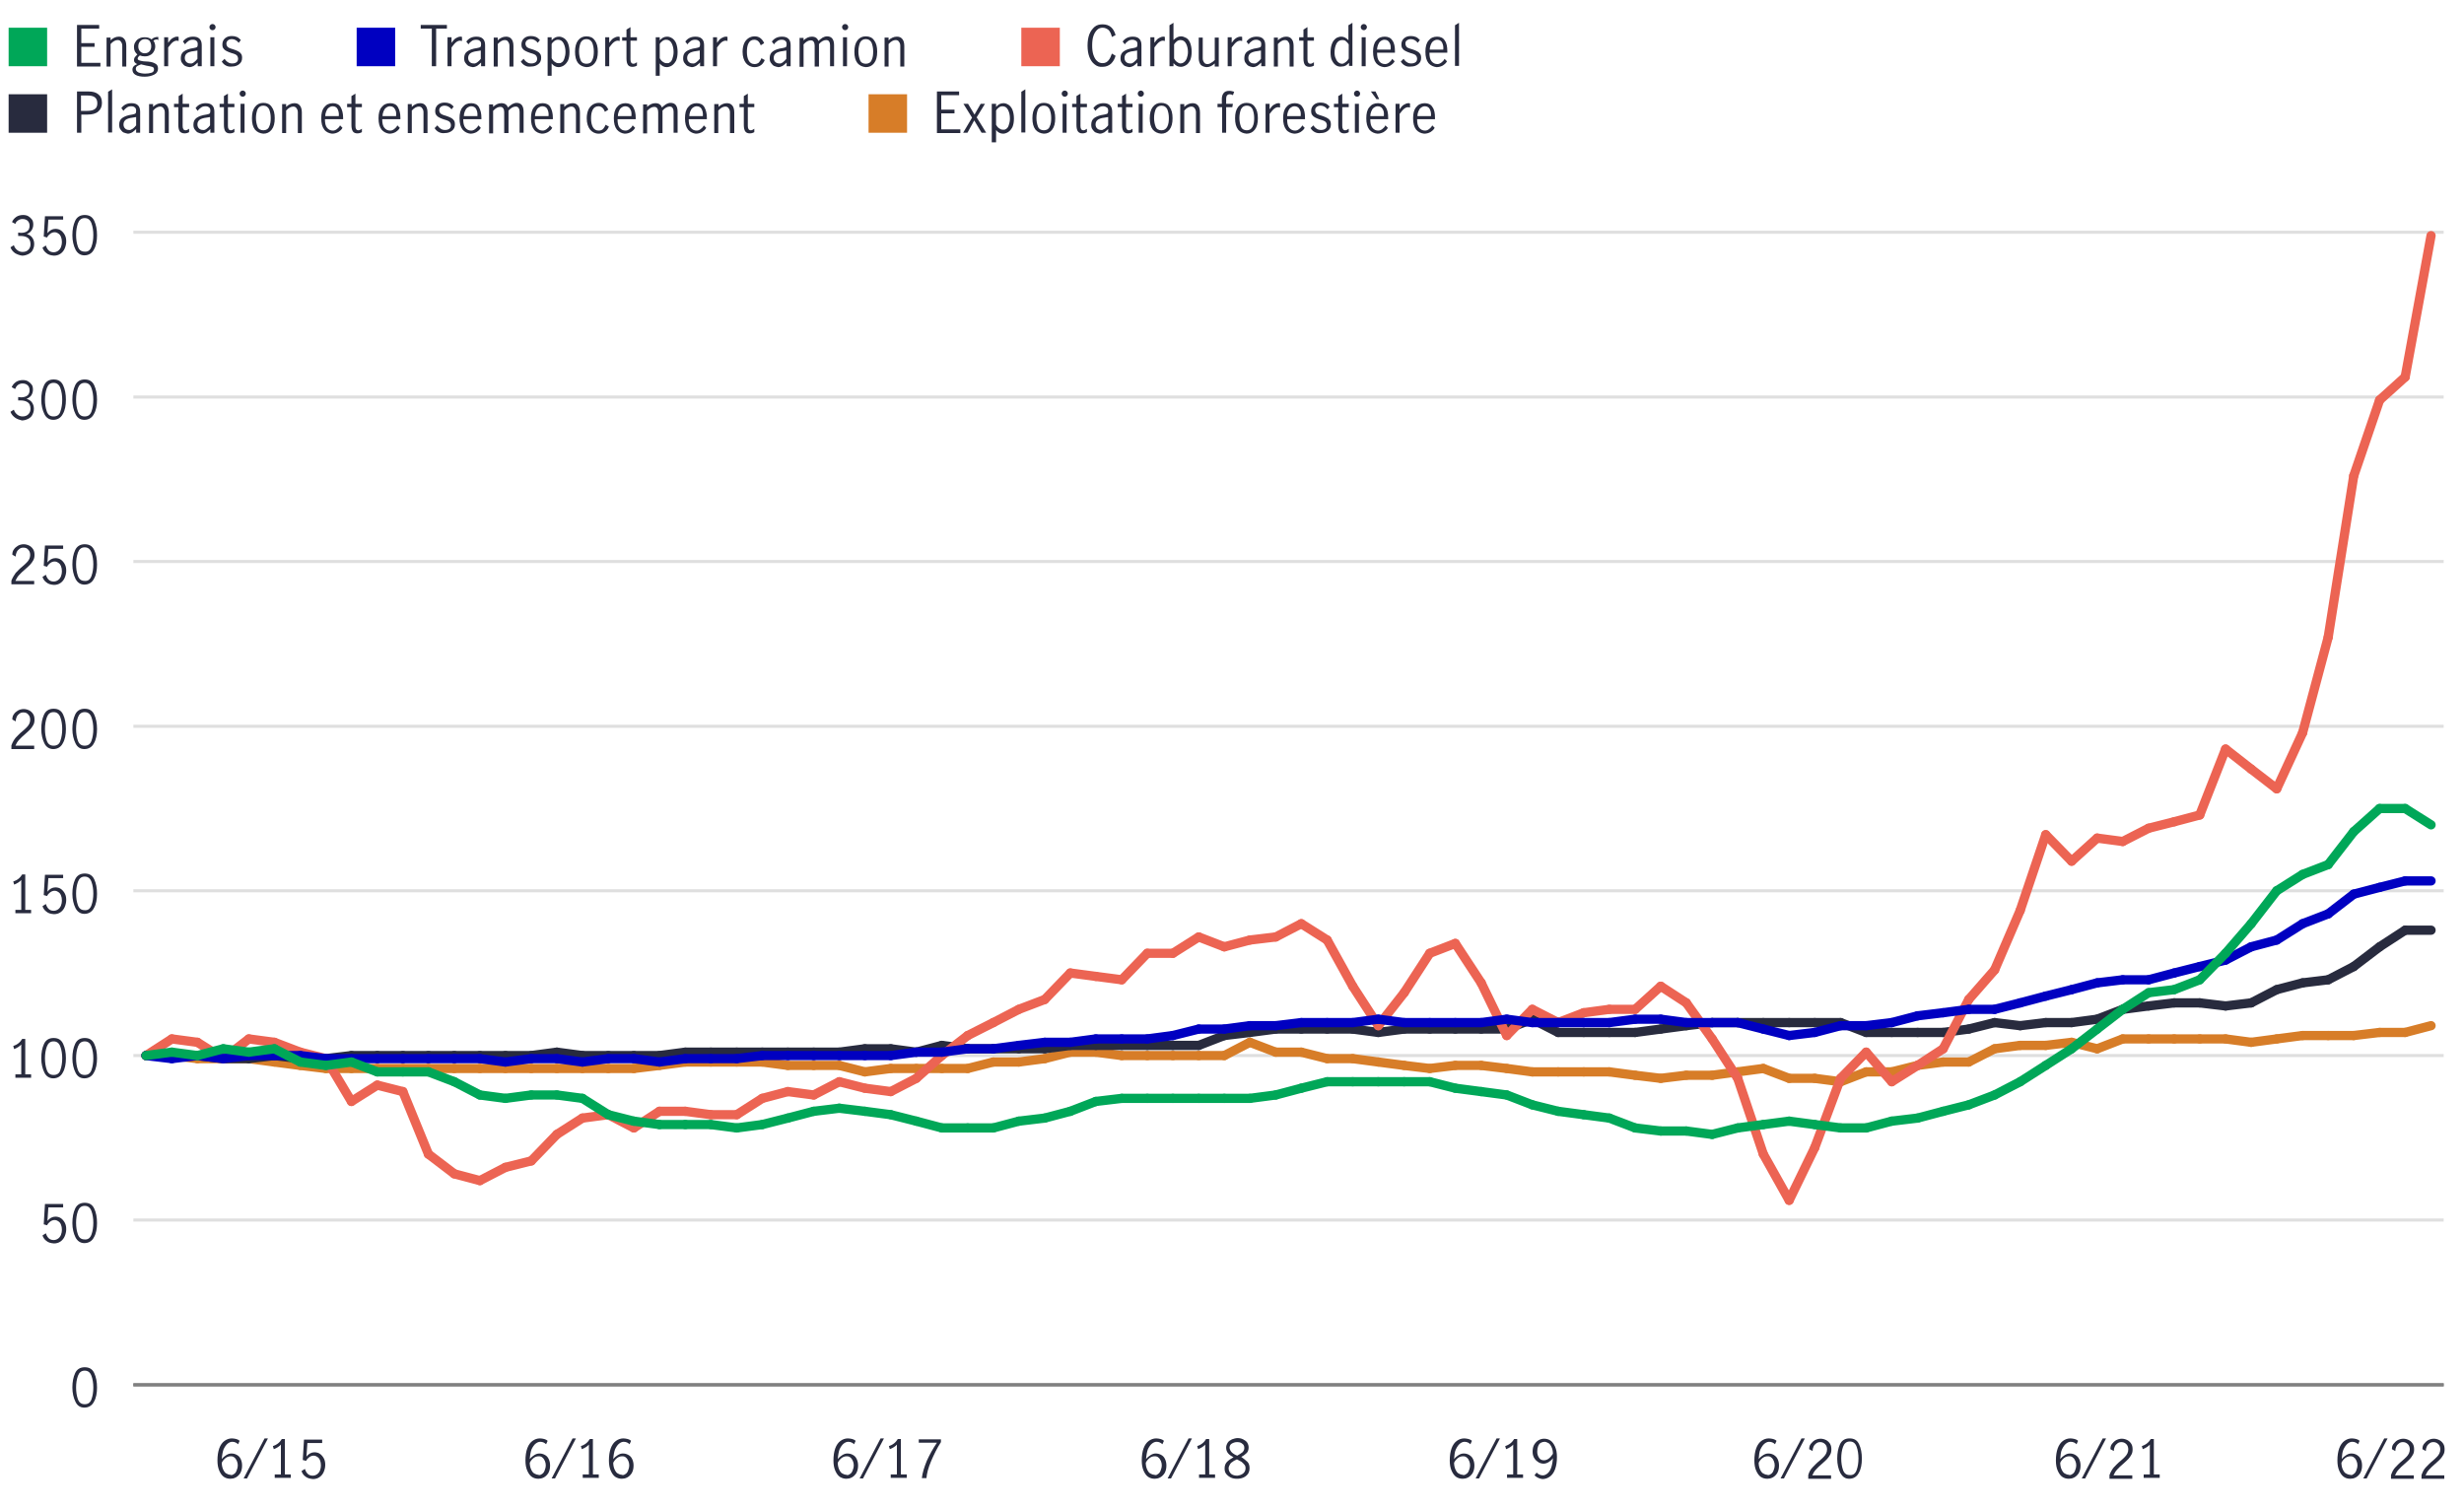 <?xml version="1.0" encoding="utf-8"?>
<!-- Generator: Adobe Illustrator 25.4.7, SVG Export Plug-In . SVG Version: 6.00 Build 0)  -->
<svg version="1.1" id="Layer_5" xmlns="http://www.w3.org/2000/svg" xmlns:xlink="http://www.w3.org/1999/xlink" x="0px" y="0px"
	 viewBox="0 0 800 490" style="enable-background:new 0 0 800 490;" xml:space="preserve">
<style type="text/css">
	.st0{fill:none;stroke:#808080;stroke-miterlimit:10;}
	.st1{fill:#282B3E;}
	.st2{fill:none;stroke:#DFDFDF;stroke-miterlimit:10;}
	.st3{fill:none;stroke:#D77D28;stroke-width:3;stroke-linecap:round;stroke-linejoin:round;stroke-miterlimit:10;}
	.st4{fill:none;stroke:#282B3E;stroke-width:3;stroke-linecap:round;stroke-linejoin:round;stroke-miterlimit:10;}
	.st5{fill:none;stroke:#EC6453;stroke-width:3;stroke-linecap:round;stroke-linejoin:round;stroke-miterlimit:10;}
	.st6{fill:none;stroke:#0000C1;stroke-width:3;stroke-linecap:round;stroke-linejoin:round;stroke-miterlimit:10;}
	.st7{fill:none;stroke:#00A758;stroke-width:3;stroke-linecap:round;stroke-linejoin:round;stroke-miterlimit:10;}
	.st8{fill:#00A758;}
	.st9{fill:#0000C1;}
	.st10{fill:#EC6453;}
	.st11{fill:#D77D28;}
</style>
<line class="st0" x1="43.3" y1="449.6" x2="793.4" y2="449.6"/>
<g>
	<g>
	</g>
	<g>
	</g>
</g>
<path class="st1" d="M24.5,455.1c-0.6-1.2-1-2.8-1-4.6c0-1.9,0.3-3.4,0.9-4.7c0.6-1.3,1.7-1.9,3.1-1.9c1.5,0,2.5,0.6,3.1,1.9
	s0.9,2.8,0.9,4.7c0,1.8-0.3,3.4-1,4.6c-0.6,1.2-1.7,1.9-3.1,1.9C26.1,457,25.1,456.4,24.5,455.1z M29.7,454.3
	c0.4-1.1,0.6-2.4,0.6-3.8c0-1.4-0.2-2.7-0.6-3.8c-0.4-1.1-1.1-1.7-2.2-1.7c-1.1,0-1.8,0.6-2.2,1.7c-0.4,1.1-0.6,2.4-0.6,3.8
	c0,1.4,0.2,2.7,0.6,3.8s1.1,1.6,2.2,1.6C28.6,455.9,29.3,455.4,29.7,454.3z"/>
<path class="st1" d="M15.1,402.9c-0.6-0.4-1.1-1.1-1.3-1.8l1.1-0.7c0.2,0.7,0.5,1.2,0.9,1.6c0.4,0.4,1,0.6,1.6,0.6
	c0.6,0,1.1-0.2,1.5-0.5c0.4-0.3,0.7-0.7,0.9-1.2s0.3-1.1,0.3-1.6c0-0.7-0.1-1.2-0.3-1.7s-0.5-0.9-0.9-1.1c-0.4-0.3-0.8-0.4-1.2-0.4
	c-0.5,0-1,0.2-1.4,0.5c-0.4,0.3-0.8,0.7-1,1.2l-1.1-0.3l0.4-6.6h5.9v1.1h-4.8l-0.3,4.4c0.7-0.9,1.6-1.4,2.6-1.4
	c0.7,0,1.4,0.2,1.9,0.6c0.5,0.4,0.9,0.9,1.2,1.5c0.3,0.6,0.4,1.3,0.4,2c0,0.8-0.2,1.6-0.5,2.3s-0.8,1.3-1.4,1.7
	c-0.6,0.4-1.3,0.6-2.1,0.6C16.4,403.6,15.7,403.4,15.1,402.9z"/>
<path class="st1" d="M24.5,401.7c-0.6-1.2-1-2.8-1-4.6c0-1.9,0.3-3.4,0.9-4.7c0.6-1.3,1.7-1.9,3.1-1.9c1.5,0,2.5,0.6,3.1,1.9
	s0.9,2.8,0.9,4.7c0,1.8-0.3,3.4-1,4.6c-0.6,1.2-1.7,1.9-3.1,1.9C26.1,403.6,25.1,402.9,24.5,401.7z M29.7,400.8
	c0.4-1.1,0.6-2.4,0.6-3.8c0-1.4-0.2-2.7-0.6-3.8c-0.4-1.1-1.1-1.7-2.2-1.7c-1.1,0-1.8,0.6-2.2,1.7c-0.4,1.1-0.6,2.4-0.6,3.8
	c0,1.4,0.2,2.7,0.6,3.8s1.1,1.6,2.2,1.6C28.6,402.5,29.3,401.9,29.7,400.8z"/>
<path class="st1" d="M6.9,348.8v-9.7c-0.5,0.6-1.3,1.1-2.3,1.5l-0.3-1c0.6-0.2,1.2-0.5,1.7-0.9c0.5-0.4,0.9-0.9,1.2-1.4h1v11.5h1.9
	v1.1H5v-1.1H6.9z"/>
<path class="st1" d="M14.4,348.2c-0.6-1.2-1-2.8-1-4.6c0-1.9,0.3-3.4,0.9-4.7c0.6-1.3,1.7-1.9,3.1-1.9c1.5,0,2.5,0.6,3.1,1.9
	s0.9,2.8,0.9,4.7c0,1.8-0.3,3.4-1,4.6c-0.6,1.2-1.7,1.9-3.1,1.9C16.1,350.1,15,349.5,14.4,348.2z M19.6,347.4
	c0.4-1.1,0.6-2.4,0.6-3.8c0-1.4-0.2-2.7-0.6-3.8c-0.4-1.1-1.1-1.7-2.2-1.7c-1.1,0-1.8,0.6-2.2,1.7c-0.4,1.1-0.6,2.4-0.6,3.8
	c0,1.4,0.2,2.7,0.6,3.8s1.1,1.6,2.2,1.6C18.5,349,19.3,348.5,19.6,347.4z"/>
<path class="st1" d="M24.5,348.2c-0.6-1.2-1-2.8-1-4.6c0-1.9,0.3-3.4,0.9-4.7c0.6-1.3,1.7-1.9,3.1-1.9c1.5,0,2.5,0.6,3.1,1.9
	s0.9,2.8,0.9,4.7c0,1.8-0.3,3.4-1,4.6c-0.6,1.2-1.7,1.9-3.1,1.9C26.1,350.1,25.1,349.5,24.5,348.2z M29.7,347.4
	c0.4-1.1,0.6-2.4,0.6-3.8c0-1.4-0.2-2.7-0.6-3.8c-0.4-1.1-1.1-1.7-2.2-1.7c-1.1,0-1.8,0.6-2.2,1.7c-0.4,1.1-0.6,2.4-0.6,3.8
	c0,1.4,0.2,2.7,0.6,3.8s1.1,1.6,2.2,1.6C28.6,349,29.3,348.5,29.7,347.4z"/>
<path class="st1" d="M6.9,295.4v-9.7c-0.5,0.6-1.3,1.1-2.3,1.5l-0.3-1c0.6-0.2,1.2-0.5,1.7-0.9c0.5-0.4,0.9-0.9,1.2-1.4h1v11.5h1.9
	v1.1H5v-1.1H6.9z"/>
<path class="st1" d="M15.1,296c-0.6-0.4-1.1-1.1-1.3-1.8l1.1-0.7c0.2,0.7,0.5,1.2,0.9,1.6c0.4,0.4,1,0.6,1.6,0.6
	c0.6,0,1.1-0.2,1.5-0.5c0.4-0.3,0.7-0.7,0.9-1.2s0.3-1.1,0.3-1.6c0-0.7-0.1-1.2-0.3-1.7s-0.5-0.9-0.9-1.1c-0.4-0.3-0.8-0.4-1.2-0.4
	c-0.5,0-1,0.2-1.4,0.5c-0.4,0.3-0.8,0.7-1,1.2l-1.1-0.3l0.4-6.6h5.9v1.1h-4.8l-0.3,4.4c0.7-0.9,1.6-1.4,2.6-1.4
	c0.7,0,1.4,0.2,1.9,0.6c0.5,0.4,0.9,0.9,1.2,1.5c0.3,0.6,0.4,1.3,0.4,2c0,0.8-0.2,1.6-0.5,2.3s-0.8,1.3-1.4,1.7
	c-0.6,0.4-1.3,0.6-2.1,0.6C16.4,296.7,15.7,296.5,15.1,296z"/>
<path class="st1" d="M24.5,294.8c-0.6-1.2-1-2.8-1-4.6c0-1.9,0.3-3.4,0.9-4.7c0.6-1.3,1.7-1.9,3.1-1.9c1.5,0,2.5,0.6,3.1,1.9
	s0.9,2.8,0.9,4.7c0,1.8-0.3,3.4-1,4.6c-0.6,1.2-1.7,1.9-3.1,1.9C26.1,296.7,25.1,296,24.5,294.8z M29.7,293.9
	c0.4-1.1,0.6-2.4,0.6-3.8c0-1.4-0.2-2.7-0.6-3.8c-0.4-1.1-1.1-1.7-2.2-1.7c-1.1,0-1.8,0.6-2.2,1.7c-0.4,1.1-0.6,2.4-0.6,3.8
	c0,1.4,0.2,2.7,0.6,3.8s1.1,1.6,2.2,1.6C28.6,295.6,29.3,295,29.7,293.9z"/>
<path class="st1" d="M5.1,239.5c0.6-0.6,1.3-1.4,2.2-2.1c0.6-0.5,1-0.9,1.4-1.3c0.3-0.3,0.6-0.7,0.8-1.1c0.2-0.4,0.3-0.9,0.3-1.3
	c0-0.7-0.2-1.3-0.6-1.7c-0.4-0.5-0.9-0.7-1.6-0.7c-0.5,0-0.9,0.1-1.3,0.4c-0.4,0.3-0.7,0.6-0.9,1.1c-0.2,0.4-0.3,0.9-0.3,1.4
	L4,233.6c0-0.6,0.1-1.2,0.5-1.7c0.3-0.5,0.8-0.9,1.3-1.2s1.2-0.5,1.9-0.5c0.7,0,1.3,0.2,1.9,0.5c0.5,0.3,0.9,0.7,1.2,1.2
	c0.3,0.5,0.4,1.1,0.4,1.8c0,0.6-0.1,1.2-0.4,1.7s-0.6,1-1,1.4s-0.9,0.9-1.6,1.5c-0.8,0.7-1.5,1.3-2,1.9c-0.5,0.5-0.9,1.2-1.2,1.9
	h6.1v1.1H3.7v-1.2C4.1,240.9,4.6,240.1,5.1,239.5z"/>
<path class="st1" d="M14.4,241.3c-0.6-1.2-1-2.8-1-4.6c0-1.9,0.3-3.4,0.9-4.7c0.6-1.3,1.7-1.9,3.1-1.9c1.5,0,2.5,0.6,3.1,1.9
	s0.9,2.8,0.9,4.7c0,1.8-0.3,3.4-1,4.6c-0.6,1.2-1.7,1.9-3.1,1.9C16.1,243.2,15,242.6,14.4,241.3z M19.6,240.5
	c0.4-1.1,0.6-2.4,0.6-3.8c0-1.4-0.2-2.7-0.6-3.8c-0.4-1.1-1.1-1.7-2.2-1.7c-1.1,0-1.8,0.6-2.2,1.7c-0.4,1.1-0.6,2.4-0.6,3.8
	c0,1.4,0.2,2.7,0.6,3.8c0.4,1.1,1.1,1.6,2.2,1.6C18.5,242.1,19.3,241.6,19.6,240.5z"/>
<path class="st1" d="M24.5,241.3c-0.6-1.2-1-2.8-1-4.6c0-1.9,0.3-3.4,0.9-4.7c0.6-1.3,1.7-1.9,3.1-1.9c1.5,0,2.5,0.6,3.1,1.9
	s0.9,2.8,0.9,4.7c0,1.8-0.3,3.4-1,4.6c-0.6,1.2-1.7,1.9-3.1,1.9C26.1,243.2,25.1,242.6,24.5,241.3z M29.7,240.5
	c0.4-1.1,0.6-2.4,0.6-3.8c0-1.4-0.2-2.7-0.6-3.8c-0.4-1.1-1.1-1.7-2.2-1.7c-1.1,0-1.8,0.6-2.2,1.7c-0.4,1.1-0.6,2.4-0.6,3.8
	c0,1.4,0.2,2.7,0.6,3.8c0.4,1.1,1.1,1.6,2.2,1.6C28.6,242.1,29.3,241.6,29.7,240.5z"/>
<path class="st1" d="M5.1,186c0.6-0.6,1.3-1.4,2.2-2.1c0.6-0.5,1-0.9,1.4-1.3c0.3-0.3,0.6-0.7,0.8-1.1c0.2-0.4,0.3-0.9,0.3-1.3
	c0-0.7-0.2-1.3-0.6-1.7c-0.4-0.5-0.9-0.7-1.6-0.7c-0.5,0-0.9,0.1-1.3,0.4c-0.4,0.3-0.7,0.6-0.9,1.1c-0.2,0.4-0.3,0.9-0.3,1.4
	L4,180.1c0-0.6,0.1-1.2,0.5-1.7c0.3-0.5,0.8-0.9,1.3-1.2s1.2-0.5,1.9-0.5c0.7,0,1.3,0.2,1.9,0.5c0.5,0.3,0.9,0.7,1.2,1.2
	c0.3,0.5,0.4,1.1,0.4,1.8c0,0.6-0.1,1.2-0.4,1.7s-0.6,1-1,1.4s-0.9,0.9-1.6,1.5c-0.8,0.7-1.5,1.3-2,1.9c-0.5,0.5-0.9,1.2-1.2,1.9
	h6.1v1.1H3.7v-1.2C4.1,187.5,4.6,186.7,5.1,186z"/>
<path class="st1" d="M15.1,189.1c-0.6-0.4-1.1-1.1-1.3-1.8l1.1-0.7c0.2,0.7,0.5,1.2,0.9,1.6s1,0.6,1.6,0.6c0.6,0,1.1-0.2,1.5-0.5
	c0.4-0.3,0.7-0.7,0.9-1.2c0.2-0.5,0.3-1.1,0.3-1.6c0-0.7-0.1-1.2-0.3-1.7s-0.5-0.9-0.9-1.1c-0.4-0.3-0.8-0.4-1.2-0.4
	c-0.5,0-1,0.2-1.4,0.5c-0.4,0.3-0.8,0.7-1,1.2l-1.1-0.3l0.4-6.6h5.9v1.1h-4.8l-0.3,4.4c0.7-0.9,1.6-1.4,2.6-1.4
	c0.7,0,1.4,0.2,1.9,0.6s0.9,0.9,1.2,1.5c0.3,0.6,0.4,1.3,0.4,2c0,0.8-0.2,1.6-0.5,2.3c-0.3,0.7-0.8,1.3-1.4,1.7
	c-0.6,0.4-1.3,0.6-2.1,0.6C16.4,189.8,15.7,189.6,15.1,189.1z"/>
<path class="st1" d="M24.5,187.9c-0.6-1.2-1-2.8-1-4.6c0-1.9,0.3-3.4,0.9-4.7c0.6-1.3,1.7-1.9,3.1-1.9c1.5,0,2.5,0.6,3.1,1.9
	s0.9,2.8,0.9,4.7c0,1.8-0.3,3.4-1,4.6c-0.6,1.2-1.7,1.9-3.1,1.9C26.1,189.8,25.1,189.1,24.5,187.9z M29.7,187
	c0.4-1.1,0.6-2.4,0.6-3.8c0-1.4-0.2-2.7-0.6-3.8c-0.4-1.1-1.1-1.7-2.2-1.7c-1.1,0-1.8,0.6-2.2,1.7c-0.4,1.1-0.6,2.4-0.6,3.8
	c0,1.4,0.2,2.7,0.6,3.8c0.4,1.1,1.1,1.6,2.2,1.6C28.6,188.7,29.3,188.1,29.7,187z"/>
<path class="st1" d="M4.9,135.6c-0.7-0.5-1.2-1.1-1.5-1.9l1.1-0.7c0.2,0.7,0.6,1.2,1.1,1.6c0.5,0.4,1.1,0.6,1.7,0.6
	c0.8,0,1.4-0.2,1.9-0.7c0.5-0.5,0.7-1.1,0.7-1.8c0-1-0.3-1.7-0.9-2.1c-0.6-0.4-1.4-0.6-2.4-0.6c-0.3,0-0.5,0-0.7,0v-1.1
	c0.3,0,0.6,0.1,0.9,0.1c0.9,0,1.6-0.2,2.1-0.6s0.7-1,0.7-1.7c0-0.7-0.2-1.2-0.6-1.6c-0.4-0.4-1-0.6-1.7-0.6c-0.6,0-1.1,0.2-1.5,0.5
	s-0.7,0.8-0.9,1.3l-1.1-0.6c0.3-0.7,0.7-1.2,1.4-1.7c0.6-0.4,1.4-0.6,2.2-0.6c0.6,0,1.2,0.1,1.7,0.4c0.5,0.3,0.9,0.7,1.2,1.1
	s0.4,1,0.4,1.6c0,0.7-0.2,1.3-0.5,1.8s-0.9,0.9-1.6,1.2c0.8,0.2,1.4,0.6,1.8,1.2c0.4,0.6,0.6,1.2,0.6,2c0,0.8-0.2,1.4-0.5,2
	c-0.3,0.6-0.8,1-1.4,1.3c-0.6,0.3-1.3,0.5-2,0.5C6.4,136.3,5.6,136.1,4.9,135.6z"/>
<path class="st1" d="M14.4,134.4c-0.6-1.2-1-2.8-1-4.6c0-1.9,0.3-3.4,0.9-4.7c0.6-1.3,1.7-1.9,3.1-1.9c1.5,0,2.5,0.6,3.1,1.9
	s0.9,2.8,0.9,4.7c0,1.8-0.3,3.4-1,4.6c-0.6,1.2-1.7,1.9-3.1,1.9C16.1,136.3,15,135.7,14.4,134.4z M19.6,133.6
	c0.4-1.1,0.6-2.4,0.6-3.8c0-1.4-0.2-2.7-0.6-3.8c-0.4-1.1-1.1-1.7-2.2-1.7c-1.1,0-1.8,0.6-2.2,1.7c-0.4,1.1-0.6,2.4-0.6,3.8
	c0,1.4,0.2,2.7,0.6,3.8c0.4,1.1,1.1,1.6,2.2,1.6C18.5,135.2,19.3,134.7,19.6,133.6z"/>
<path class="st1" d="M24.5,134.4c-0.6-1.2-1-2.8-1-4.6c0-1.9,0.3-3.4,0.9-4.7c0.6-1.3,1.7-1.9,3.1-1.9c1.5,0,2.5,0.6,3.1,1.9
	s0.9,2.8,0.9,4.7c0,1.8-0.3,3.4-1,4.6c-0.6,1.2-1.7,1.9-3.1,1.9C26.1,136.3,25.1,135.7,24.5,134.4z M29.7,133.6
	c0.4-1.1,0.6-2.4,0.6-3.8c0-1.4-0.2-2.7-0.6-3.8c-0.4-1.1-1.1-1.7-2.2-1.7c-1.1,0-1.8,0.6-2.2,1.7c-0.4,1.1-0.6,2.4-0.6,3.8
	c0,1.4,0.2,2.7,0.6,3.8c0.4,1.1,1.1,1.6,2.2,1.6C28.6,135.2,29.3,134.7,29.7,133.6z"/>
<path class="st1" d="M4.9,82.2c-0.7-0.5-1.2-1.1-1.5-1.9l1.1-0.7c0.2,0.7,0.6,1.2,1.1,1.6c0.5,0.4,1.1,0.6,1.7,0.6
	c0.8,0,1.4-0.2,1.9-0.7c0.5-0.5,0.7-1.1,0.7-1.8c0-1-0.3-1.7-0.9-2.1c-0.6-0.4-1.4-0.6-2.4-0.6c-0.3,0-0.5,0-0.7,0v-1.1
	c0.3,0,0.6,0.1,0.9,0.1c0.9,0,1.6-0.2,2.1-0.6s0.7-1,0.7-1.7c0-0.7-0.2-1.2-0.6-1.6c-0.4-0.4-1-0.6-1.7-0.6c-0.6,0-1.1,0.2-1.5,0.5
	S5.1,72.2,5,72.7l-1.1-0.6c0.3-0.7,0.7-1.2,1.4-1.7c0.6-0.4,1.4-0.6,2.2-0.6c0.6,0,1.2,0.1,1.7,0.4c0.5,0.3,0.9,0.7,1.2,1.1
	s0.4,1,0.4,1.6c0,0.7-0.2,1.3-0.5,1.8S9.5,75.7,8.7,76c0.8,0.2,1.4,0.6,1.8,1.2c0.4,0.6,0.6,1.2,0.6,2c0,0.8-0.2,1.4-0.5,2
	c-0.3,0.6-0.8,1-1.4,1.3c-0.6,0.3-1.3,0.5-2,0.5C6.4,82.9,5.6,82.6,4.9,82.2z"/>
<path class="st1" d="M15.1,82.2c-0.6-0.4-1.1-1.1-1.3-1.8l1.1-0.7c0.2,0.7,0.5,1.2,0.9,1.6s1,0.6,1.6,0.6c0.6,0,1.1-0.2,1.5-0.5
	c0.4-0.3,0.7-0.7,0.9-1.2c0.2-0.5,0.3-1.1,0.3-1.6c0-0.7-0.1-1.2-0.3-1.7s-0.5-0.9-0.9-1.1c-0.4-0.3-0.8-0.4-1.2-0.4
	c-0.5,0-1,0.2-1.4,0.5c-0.4,0.3-0.8,0.7-1,1.2l-1.1-0.3l0.4-6.6h5.9v1.1h-4.8l-0.3,4.4c0.7-0.9,1.6-1.4,2.6-1.4
	c0.7,0,1.4,0.2,1.9,0.6s0.9,0.9,1.2,1.5c0.3,0.6,0.4,1.3,0.4,2c0,0.8-0.2,1.6-0.5,2.3c-0.3,0.7-0.8,1.3-1.4,1.7
	c-0.6,0.4-1.3,0.6-2.1,0.6C16.4,82.9,15.7,82.7,15.1,82.2z"/>
<path class="st1" d="M24.5,81c-0.6-1.2-1-2.8-1-4.6c0-1.9,0.3-3.4,0.9-4.7c0.6-1.3,1.7-1.9,3.1-1.9c1.5,0,2.5,0.6,3.1,1.9
	s0.9,2.8,0.9,4.7c0,1.8-0.3,3.4-1,4.6c-0.6,1.2-1.7,1.9-3.1,1.9C26.1,82.9,25.1,82.2,24.5,81z M29.7,80.1c0.4-1.1,0.6-2.4,0.6-3.8
	c0-1.4-0.2-2.7-0.6-3.8c-0.4-1.1-1.1-1.7-2.2-1.7c-1.1,0-1.8,0.6-2.2,1.7c-0.4,1.1-0.6,2.4-0.6,3.8c0,1.4,0.2,2.7,0.6,3.8
	c0.4,1.1,1.1,1.6,2.2,1.6C28.6,81.8,29.3,81.2,29.7,80.1z"/>
<line class="st0" x1="43.3" y1="449.6" x2="793.4" y2="449.6"/>
<line class="st2" x1="43.3" y1="396.1" x2="793.4" y2="396.1"/>
<line class="st2" x1="43.3" y1="342.7" x2="793.4" y2="342.7"/>
<line class="st2" x1="43.3" y1="289.2" x2="793.4" y2="289.2"/>
<line class="st2" x1="43.3" y1="235.8" x2="793.4" y2="235.8"/>
<line class="st2" x1="43.3" y1="182.3" x2="793.4" y2="182.3"/>
<line class="st2" x1="43.3" y1="128.9" x2="793.4" y2="128.9"/>
<line class="st2" x1="43.3" y1="75.4" x2="793.4" y2="75.4"/>
<g>
</g>
<line class="st3" x1="55.8" y1="342.7" x2="47.4" y2="342.7"/>
<line class="st3" x1="64.1" y1="343.7" x2="55.8" y2="342.7"/>
<line class="st3" x1="72.5" y1="343.7" x2="64.1" y2="343.7"/>
<line class="st3" x1="80.8" y1="343.7" x2="72.5" y2="343.7"/>
<line class="st3" x1="89.1" y1="344.8" x2="80.8" y2="343.7"/>
<line class="st3" x1="97.5" y1="345.9" x2="89.1" y2="344.8"/>
<line class="st3" x1="105.8" y1="346.9" x2="97.5" y2="345.9"/>
<line class="st3" x1="114.1" y1="346.9" x2="105.8" y2="346.9"/>
<line class="st3" x1="122.5" y1="346.9" x2="114.1" y2="346.9"/>
<line class="st3" x1="130.8" y1="346.9" x2="122.5" y2="346.9"/>
<line class="st3" x1="139.1" y1="346.9" x2="130.8" y2="346.9"/>
<line class="st3" x1="147.5" y1="346.9" x2="139.1" y2="346.9"/>
<line class="st3" x1="155.8" y1="346.9" x2="147.5" y2="346.9"/>
<line class="st3" x1="164.1" y1="346.9" x2="155.8" y2="346.9"/>
<line class="st3" x1="172.5" y1="346.9" x2="164.1" y2="346.9"/>
<line class="st3" x1="180.8" y1="346.9" x2="172.5" y2="346.9"/>
<line class="st3" x1="189.1" y1="346.9" x2="180.8" y2="346.9"/>
<line class="st3" x1="197.5" y1="346.9" x2="189.1" y2="346.9"/>
<line class="st3" x1="205.8" y1="346.9" x2="197.5" y2="346.9"/>
<line class="st3" x1="214.1" y1="345.9" x2="205.8" y2="346.9"/>
<line class="st3" x1="222.5" y1="344.8" x2="214.1" y2="345.9"/>
<line class="st3" x1="230.8" y1="344.8" x2="222.5" y2="344.8"/>
<line class="st3" x1="239.2" y1="344.8" x2="230.8" y2="344.8"/>
<line class="st3" x1="247.5" y1="344.8" x2="239.2" y2="344.8"/>
<line class="st3" x1="255.8" y1="345.9" x2="247.5" y2="344.8"/>
<line class="st3" x1="264.2" y1="345.9" x2="255.8" y2="345.9"/>
<line class="st3" x1="272.5" y1="345.9" x2="264.2" y2="345.9"/>
<line class="st3" x1="280.8" y1="348" x2="272.5" y2="345.9"/>
<line class="st3" x1="289.2" y1="346.9" x2="280.8" y2="348"/>
<line class="st3" x1="297.5" y1="346.9" x2="289.2" y2="346.9"/>
<line class="st3" x1="305.8" y1="346.9" x2="297.5" y2="346.9"/>
<line class="st3" x1="314.2" y1="346.9" x2="305.8" y2="346.9"/>
<line class="st3" x1="322.5" y1="344.8" x2="314.2" y2="346.9"/>
<line class="st3" x1="330.8" y1="344.8" x2="322.5" y2="344.8"/>
<line class="st3" x1="339.2" y1="343.7" x2="330.8" y2="344.8"/>
<line class="st3" x1="347.5" y1="341.6" x2="339.2" y2="343.7"/>
<line class="st3" x1="355.8" y1="341.6" x2="347.5" y2="341.6"/>
<line class="st3" x1="364.2" y1="342.7" x2="355.8" y2="341.6"/>
<line class="st3" x1="372.5" y1="342.7" x2="364.2" y2="342.7"/>
<line class="st3" x1="380.8" y1="342.7" x2="372.5" y2="342.7"/>
<line class="st3" x1="389.2" y1="342.7" x2="380.8" y2="342.7"/>
<line class="st3" x1="397.5" y1="342.7" x2="389.2" y2="342.7"/>
<line class="st3" x1="405.8" y1="338.4" x2="397.5" y2="342.7"/>
<line class="st3" x1="414.2" y1="341.6" x2="405.8" y2="338.4"/>
<line class="st3" x1="422.5" y1="341.6" x2="414.2" y2="341.6"/>
<line class="st3" x1="430.9" y1="343.7" x2="422.5" y2="341.6"/>
<line class="st3" x1="439.2" y1="343.7" x2="430.9" y2="343.7"/>
<line class="st3" x1="447.5" y1="344.8" x2="439.2" y2="343.7"/>
<line class="st3" x1="455.9" y1="345.9" x2="447.5" y2="344.8"/>
<line class="st3" x1="464.2" y1="346.9" x2="455.9" y2="345.9"/>
<line class="st3" x1="472.5" y1="345.9" x2="464.2" y2="346.9"/>
<line class="st3" x1="480.9" y1="345.9" x2="472.5" y2="345.9"/>
<line class="st3" x1="489.2" y1="346.9" x2="480.9" y2="345.9"/>
<line class="st3" x1="497.5" y1="348" x2="489.2" y2="346.9"/>
<line class="st3" x1="505.9" y1="348" x2="497.5" y2="348"/>
<line class="st3" x1="514.2" y1="348" x2="505.9" y2="348"/>
<line class="st3" x1="522.5" y1="348" x2="514.2" y2="348"/>
<line class="st3" x1="530.9" y1="349.1" x2="522.5" y2="348"/>
<line class="st3" x1="539.2" y1="350.1" x2="530.9" y2="349.1"/>
<line class="st3" x1="547.5" y1="349.1" x2="539.2" y2="350.1"/>
<line class="st3" x1="555.9" y1="349.1" x2="547.5" y2="349.1"/>
<line class="st3" x1="564.2" y1="348" x2="555.9" y2="349.1"/>
<line class="st3" x1="572.5" y1="346.9" x2="564.2" y2="348"/>
<line class="st3" x1="580.9" y1="350.1" x2="572.5" y2="346.9"/>
<line class="st3" x1="589.2" y1="350.1" x2="580.9" y2="350.1"/>
<line class="st3" x1="597.6" y1="351.2" x2="589.2" y2="350.1"/>
<line class="st3" x1="605.9" y1="348" x2="597.6" y2="351.2"/>
<line class="st3" x1="614.2" y1="348" x2="605.9" y2="348"/>
<line class="st3" x1="622.6" y1="345.9" x2="614.2" y2="348"/>
<line class="st3" x1="630.9" y1="344.8" x2="622.6" y2="345.9"/>
<line class="st3" x1="639.2" y1="344.8" x2="630.9" y2="344.8"/>
<line class="st3" x1="647.6" y1="340.5" x2="639.2" y2="344.8"/>
<line class="st3" x1="655.9" y1="339.4" x2="647.6" y2="340.5"/>
<line class="st3" x1="664.2" y1="339.4" x2="655.9" y2="339.4"/>
<line class="st3" x1="672.6" y1="338.4" x2="664.2" y2="339.4"/>
<line class="st3" x1="680.9" y1="340.5" x2="672.6" y2="338.4"/>
<line class="st3" x1="689.2" y1="337.3" x2="680.9" y2="340.5"/>
<line class="st3" x1="697.6" y1="337.3" x2="689.2" y2="337.3"/>
<line class="st3" x1="705.9" y1="337.3" x2="697.6" y2="337.3"/>
<line class="st3" x1="714.2" y1="337.3" x2="705.9" y2="337.3"/>
<line class="st3" x1="722.6" y1="337.3" x2="714.2" y2="337.3"/>
<line class="st3" x1="730.9" y1="338.4" x2="722.6" y2="337.3"/>
<line class="st3" x1="739.2" y1="337.3" x2="730.9" y2="338.4"/>
<line class="st3" x1="747.6" y1="336.2" x2="739.2" y2="337.3"/>
<line class="st3" x1="755.9" y1="336.2" x2="747.6" y2="336.2"/>
<line class="st3" x1="764.2" y1="336.2" x2="755.9" y2="336.2"/>
<line class="st3" x1="772.6" y1="335.2" x2="764.2" y2="336.2"/>
<line class="st3" x1="780.9" y1="335.2" x2="772.6" y2="335.2"/>
<line class="st3" x1="789.3" y1="333" x2="780.9" y2="335.2"/>
<line class="st4" x1="55.8" y1="342.7" x2="47.4" y2="342.7"/>
<line class="st4" x1="64.1" y1="342.7" x2="55.8" y2="342.7"/>
<line class="st4" x1="72.5" y1="343.7" x2="64.1" y2="342.7"/>
<line class="st4" x1="80.8" y1="343.7" x2="72.5" y2="343.7"/>
<line class="st4" x1="89.1" y1="342.7" x2="80.8" y2="343.7"/>
<line class="st4" x1="97.5" y1="343.7" x2="89.1" y2="342.7"/>
<line class="st4" x1="105.8" y1="343.7" x2="97.5" y2="343.7"/>
<line class="st4" x1="114.1" y1="342.7" x2="105.8" y2="343.7"/>
<line class="st4" x1="122.5" y1="342.7" x2="114.1" y2="342.7"/>
<line class="st4" x1="130.8" y1="342.7" x2="122.5" y2="342.7"/>
<line class="st4" x1="139.1" y1="342.7" x2="130.8" y2="342.7"/>
<line class="st4" x1="147.5" y1="342.7" x2="139.1" y2="342.7"/>
<line class="st4" x1="155.8" y1="342.7" x2="147.5" y2="342.7"/>
<line class="st4" x1="164.1" y1="342.7" x2="155.8" y2="342.7"/>
<line class="st4" x1="172.5" y1="342.7" x2="164.1" y2="342.7"/>
<line class="st4" x1="180.8" y1="341.6" x2="172.5" y2="342.7"/>
<line class="st4" x1="189.1" y1="342.7" x2="180.8" y2="341.6"/>
<line class="st4" x1="197.5" y1="342.7" x2="189.1" y2="342.7"/>
<line class="st4" x1="205.8" y1="342.7" x2="197.5" y2="342.7"/>
<line class="st4" x1="214.1" y1="342.7" x2="205.8" y2="342.7"/>
<line class="st4" x1="222.5" y1="341.6" x2="214.1" y2="342.7"/>
<line class="st4" x1="230.8" y1="341.6" x2="222.5" y2="341.6"/>
<line class="st4" x1="239.2" y1="341.6" x2="230.8" y2="341.6"/>
<line class="st4" x1="247.5" y1="341.6" x2="239.2" y2="341.6"/>
<line class="st4" x1="255.8" y1="341.6" x2="247.5" y2="341.6"/>
<line class="st4" x1="264.2" y1="341.6" x2="255.8" y2="341.6"/>
<line class="st4" x1="272.5" y1="341.6" x2="264.2" y2="341.6"/>
<line class="st4" x1="280.8" y1="340.5" x2="272.5" y2="341.6"/>
<line class="st4" x1="289.2" y1="340.5" x2="280.8" y2="340.5"/>
<line class="st4" x1="297.5" y1="341.6" x2="289.2" y2="340.5"/>
<line class="st4" x1="305.8" y1="339.4" x2="297.5" y2="341.6"/>
<line class="st4" x1="314.2" y1="340.5" x2="305.8" y2="339.4"/>
<line class="st4" x1="322.5" y1="340.5" x2="314.2" y2="340.5"/>
<line class="st4" x1="330.8" y1="340.5" x2="322.5" y2="340.5"/>
<line class="st4" x1="339.2" y1="340.5" x2="330.8" y2="340.5"/>
<line class="st4" x1="347.5" y1="339.4" x2="339.2" y2="340.5"/>
<line class="st4" x1="355.8" y1="339.4" x2="347.5" y2="339.4"/>
<line class="st4" x1="364.2" y1="339.4" x2="355.8" y2="339.4"/>
<line class="st4" x1="372.5" y1="339.4" x2="364.2" y2="339.4"/>
<line class="st4" x1="380.8" y1="339.4" x2="372.5" y2="339.4"/>
<line class="st4" x1="389.2" y1="339.4" x2="380.8" y2="339.4"/>
<line class="st4" x1="397.5" y1="336.2" x2="389.2" y2="339.4"/>
<line class="st4" x1="405.8" y1="335.2" x2="397.5" y2="336.2"/>
<line class="st4" x1="414.2" y1="334.1" x2="405.8" y2="335.2"/>
<line class="st4" x1="422.5" y1="334.1" x2="414.2" y2="334.1"/>
<line class="st4" x1="430.9" y1="334.1" x2="422.5" y2="334.1"/>
<line class="st4" x1="439.2" y1="334.1" x2="430.9" y2="334.1"/>
<line class="st4" x1="447.5" y1="335.2" x2="439.2" y2="334.1"/>
<line class="st4" x1="455.9" y1="334.1" x2="447.5" y2="335.2"/>
<line class="st4" x1="464.2" y1="334.1" x2="455.9" y2="334.1"/>
<line class="st4" x1="472.5" y1="334.1" x2="464.2" y2="334.1"/>
<line class="st4" x1="480.9" y1="334.1" x2="472.5" y2="334.1"/>
<line class="st4" x1="489.2" y1="334.1" x2="480.9" y2="334.1"/>
<line class="st4" x1="497.5" y1="330.9" x2="489.2" y2="334.1"/>
<line class="st4" x1="505.9" y1="335.2" x2="497.5" y2="330.9"/>
<line class="st4" x1="514.2" y1="335.2" x2="505.9" y2="335.2"/>
<line class="st4" x1="522.5" y1="335.2" x2="514.2" y2="335.2"/>
<line class="st4" x1="530.9" y1="335.2" x2="522.5" y2="335.2"/>
<line class="st4" x1="539.2" y1="334.1" x2="530.9" y2="335.2"/>
<line class="st4" x1="547.5" y1="333" x2="539.2" y2="334.1"/>
<line class="st4" x1="555.9" y1="332" x2="547.5" y2="333"/>
<line class="st4" x1="564.2" y1="332" x2="555.9" y2="332"/>
<line class="st4" x1="572.5" y1="332" x2="564.2" y2="332"/>
<line class="st4" x1="580.9" y1="332" x2="572.5" y2="332"/>
<line class="st4" x1="589.2" y1="332" x2="580.9" y2="332"/>
<line class="st4" x1="597.6" y1="332" x2="589.2" y2="332"/>
<line class="st4" x1="605.9" y1="335.2" x2="597.6" y2="332"/>
<line class="st4" x1="614.2" y1="335.2" x2="605.9" y2="335.2"/>
<line class="st4" x1="622.6" y1="335.2" x2="614.2" y2="335.2"/>
<line class="st4" x1="630.9" y1="335.2" x2="622.6" y2="335.2"/>
<line class="st4" x1="639.2" y1="334.1" x2="630.9" y2="335.2"/>
<line class="st4" x1="647.6" y1="332" x2="639.2" y2="334.1"/>
<line class="st4" x1="655.9" y1="333" x2="647.6" y2="332"/>
<line class="st4" x1="664.2" y1="332" x2="655.9" y2="333"/>
<line class="st4" x1="672.6" y1="332" x2="664.2" y2="332"/>
<line class="st4" x1="680.9" y1="330.9" x2="672.6" y2="332"/>
<line class="st4" x1="689.2" y1="327.7" x2="680.9" y2="330.9"/>
<line class="st4" x1="697.6" y1="326.6" x2="689.2" y2="327.7"/>
<line class="st4" x1="705.9" y1="325.6" x2="697.6" y2="326.6"/>
<line class="st4" x1="714.2" y1="325.6" x2="705.9" y2="325.6"/>
<line class="st4" x1="722.6" y1="326.6" x2="714.2" y2="325.6"/>
<line class="st4" x1="730.9" y1="325.6" x2="722.6" y2="326.6"/>
<line class="st4" x1="739.2" y1="321.3" x2="730.9" y2="325.6"/>
<line class="st4" x1="747.6" y1="319.1" x2="739.2" y2="321.3"/>
<line class="st4" x1="755.9" y1="318.1" x2="747.6" y2="319.1"/>
<line class="st4" x1="764.2" y1="313.8" x2="755.9" y2="318.1"/>
<line class="st4" x1="772.6" y1="307.4" x2="764.2" y2="313.8"/>
<line class="st4" x1="780.9" y1="302" x2="772.6" y2="307.4"/>
<line class="st4" x1="789.3" y1="302" x2="780.9" y2="302"/>
<line class="st5" x1="55.8" y1="337.3" x2="47.4" y2="342.7"/>
<line class="st5" x1="64.1" y1="338.4" x2="55.8" y2="337.3"/>
<line class="st5" x1="72.5" y1="343.7" x2="64.1" y2="338.4"/>
<line class="st5" x1="80.8" y1="337.3" x2="72.5" y2="343.7"/>
<line class="st5" x1="89.1" y1="338.4" x2="80.8" y2="337.3"/>
<line class="st5" x1="97.5" y1="341.6" x2="89.1" y2="338.4"/>
<line class="st5" x1="105.8" y1="343.7" x2="97.5" y2="341.6"/>
<line class="st5" x1="114.1" y1="357.6" x2="105.8" y2="343.7"/>
<line class="st5" x1="122.5" y1="352.3" x2="114.1" y2="357.6"/>
<line class="st5" x1="130.8" y1="354.4" x2="122.5" y2="352.3"/>
<line class="st5" x1="139.1" y1="374.7" x2="130.8" y2="354.4"/>
<line class="st5" x1="147.5" y1="381.1" x2="139.1" y2="374.7"/>
<line class="st5" x1="155.8" y1="383.3" x2="147.5" y2="381.1"/>
<line class="st5" x1="164.1" y1="379" x2="155.8" y2="383.3"/>
<line class="st5" x1="172.5" y1="376.9" x2="164.1" y2="379"/>
<line class="st5" x1="180.8" y1="368.3" x2="172.5" y2="376.9"/>
<line class="st5" x1="189.1" y1="363" x2="180.8" y2="368.3"/>
<line class="st5" x1="197.5" y1="361.9" x2="189.1" y2="363"/>
<line class="st5" x1="205.8" y1="366.2" x2="197.5" y2="361.9"/>
<line class="st5" x1="214.1" y1="360.8" x2="205.8" y2="366.2"/>
<line class="st5" x1="222.5" y1="360.8" x2="214.1" y2="360.8"/>
<line class="st5" x1="230.8" y1="361.9" x2="222.5" y2="360.8"/>
<line class="st5" x1="239.2" y1="361.9" x2="230.8" y2="361.9"/>
<line class="st5" x1="247.5" y1="356.6" x2="239.2" y2="361.9"/>
<line class="st5" x1="255.8" y1="354.4" x2="247.5" y2="356.6"/>
<line class="st5" x1="264.2" y1="355.5" x2="255.8" y2="354.4"/>
<line class="st5" x1="272.5" y1="351.2" x2="264.2" y2="355.5"/>
<line class="st5" x1="280.8" y1="353.3" x2="272.5" y2="351.2"/>
<line class="st5" x1="289.2" y1="354.4" x2="280.8" y2="353.3"/>
<line class="st5" x1="297.5" y1="350.1" x2="289.2" y2="354.4"/>
<line class="st5" x1="305.8" y1="342.7" x2="297.5" y2="350.1"/>
<line class="st5" x1="314.2" y1="336.2" x2="305.8" y2="342.7"/>
<line class="st5" x1="322.5" y1="332" x2="314.2" y2="336.2"/>
<line class="st5" x1="330.8" y1="327.7" x2="322.5" y2="332"/>
<line class="st5" x1="339.2" y1="324.5" x2="330.8" y2="327.7"/>
<line class="st5" x1="347.5" y1="315.9" x2="339.2" y2="324.5"/>
<line class="st5" x1="355.8" y1="317" x2="347.5" y2="315.9"/>
<line class="st5" x1="364.2" y1="318.1" x2="355.8" y2="317"/>
<line class="st5" x1="372.5" y1="309.5" x2="364.2" y2="318.1"/>
<line class="st5" x1="380.8" y1="309.5" x2="372.5" y2="309.5"/>
<line class="st5" x1="389.2" y1="304.2" x2="380.8" y2="309.5"/>
<line class="st5" x1="397.5" y1="307.4" x2="389.2" y2="304.2"/>
<line class="st5" x1="405.8" y1="305.2" x2="397.5" y2="307.4"/>
<line class="st5" x1="414.2" y1="304.2" x2="405.8" y2="305.2"/>
<line class="st5" x1="422.5" y1="299.9" x2="414.2" y2="304.2"/>
<line class="st5" x1="430.9" y1="305.2" x2="422.5" y2="299.9"/>
<line class="st5" x1="439.2" y1="320.2" x2="430.9" y2="305.2"/>
<line class="st5" x1="447.5" y1="333" x2="439.2" y2="320.2"/>
<line class="st5" x1="455.9" y1="322.3" x2="447.5" y2="333"/>
<line class="st5" x1="464.2" y1="309.5" x2="455.9" y2="322.3"/>
<line class="st5" x1="472.5" y1="306.3" x2="464.2" y2="309.5"/>
<line class="st5" x1="480.9" y1="319.1" x2="472.5" y2="306.3"/>
<line class="st5" x1="489.2" y1="336.2" x2="480.9" y2="319.1"/>
<line class="st5" x1="497.5" y1="327.7" x2="489.2" y2="336.2"/>
<line class="st5" x1="505.9" y1="332" x2="497.5" y2="327.7"/>
<line class="st5" x1="514.2" y1="328.8" x2="505.9" y2="332"/>
<line class="st5" x1="522.5" y1="327.7" x2="514.2" y2="328.8"/>
<line class="st5" x1="530.9" y1="327.7" x2="522.5" y2="327.7"/>
<line class="st5" x1="539.2" y1="320.2" x2="530.9" y2="327.7"/>
<line class="st5" x1="547.5" y1="325.6" x2="539.2" y2="320.2"/>
<line class="st5" x1="555.9" y1="337.3" x2="547.5" y2="325.6"/>
<line class="st5" x1="564.2" y1="350.1" x2="555.9" y2="337.3"/>
<line class="st5" x1="572.5" y1="374.7" x2="564.2" y2="350.1"/>
<line class="st5" x1="580.9" y1="389.7" x2="572.5" y2="374.7"/>
<line class="st5" x1="589.2" y1="372.6" x2="580.9" y2="389.7"/>
<line class="st5" x1="597.6" y1="350.1" x2="589.2" y2="372.6"/>
<line class="st5" x1="605.9" y1="341.6" x2="597.6" y2="350.1"/>
<line class="st5" x1="614.2" y1="351.2" x2="605.9" y2="341.6"/>
<line class="st5" x1="622.6" y1="345.9" x2="614.2" y2="351.2"/>
<line class="st5" x1="630.9" y1="340.5" x2="622.6" y2="345.9"/>
<line class="st5" x1="639.2" y1="324.5" x2="630.9" y2="340.5"/>
<line class="st5" x1="647.6" y1="314.9" x2="639.2" y2="324.5"/>
<line class="st5" x1="655.9" y1="295.6" x2="647.6" y2="314.9"/>
<line class="st5" x1="664.2" y1="271" x2="655.9" y2="295.6"/>
<line class="st5" x1="672.6" y1="279.6" x2="664.2" y2="271"/>
<line class="st5" x1="680.9" y1="272.1" x2="672.6" y2="279.6"/>
<line class="st5" x1="689.2" y1="273.2" x2="680.9" y2="272.1"/>
<line class="st5" x1="697.6" y1="268.9" x2="689.2" y2="273.2"/>
<line class="st5" x1="705.9" y1="266.8" x2="697.6" y2="268.9"/>
<line class="st5" x1="714.2" y1="264.6" x2="705.9" y2="266.8"/>
<line class="st5" x1="722.6" y1="243.2" x2="714.2" y2="264.6"/>
<line class="st5" x1="730.9" y1="249.7" x2="722.6" y2="243.2"/>
<line class="st5" x1="739.2" y1="256.1" x2="730.9" y2="249.7"/>
<line class="st5" x1="747.6" y1="237.9" x2="739.2" y2="256.1"/>
<line class="st5" x1="755.9" y1="206.9" x2="747.6" y2="237.9"/>
<line class="st5" x1="764.2" y1="154.5" x2="755.9" y2="206.9"/>
<line class="st5" x1="772.6" y1="129.9" x2="764.2" y2="154.5"/>
<line class="st5" x1="780.9" y1="122.4" x2="772.6" y2="129.9"/>
<line class="st5" x1="789.3" y1="76.5" x2="780.9" y2="122.4"/>
<line class="st6" x1="55.8" y1="343.7" x2="47.4" y2="342.7"/>
<line class="st6" x1="64.1" y1="342.7" x2="55.8" y2="343.7"/>
<line class="st6" x1="72.5" y1="343.7" x2="64.1" y2="342.7"/>
<line class="st6" x1="80.8" y1="342.7" x2="72.5" y2="343.7"/>
<line class="st6" x1="89.1" y1="342.7" x2="80.8" y2="342.7"/>
<line class="st6" x1="97.5" y1="342.7" x2="89.1" y2="342.7"/>
<line class="st6" x1="105.8" y1="343.7" x2="97.5" y2="342.7"/>
<line class="st6" x1="114.1" y1="343.7" x2="105.8" y2="343.7"/>
<line class="st6" x1="122.5" y1="343.7" x2="114.1" y2="343.7"/>
<line class="st6" x1="130.8" y1="343.7" x2="122.5" y2="343.7"/>
<line class="st6" x1="139.1" y1="343.7" x2="130.8" y2="343.7"/>
<line class="st6" x1="147.5" y1="343.7" x2="139.1" y2="343.7"/>
<line class="st6" x1="155.8" y1="343.7" x2="147.5" y2="343.7"/>
<line class="st6" x1="164.1" y1="344.8" x2="155.8" y2="343.7"/>
<line class="st6" x1="172.5" y1="343.7" x2="164.1" y2="344.8"/>
<line class="st6" x1="180.8" y1="343.7" x2="172.5" y2="343.7"/>
<line class="st6" x1="189.1" y1="344.8" x2="180.8" y2="343.7"/>
<line class="st6" x1="197.5" y1="343.7" x2="189.1" y2="344.8"/>
<line class="st6" x1="205.8" y1="343.7" x2="197.5" y2="343.7"/>
<line class="st6" x1="214.1" y1="344.8" x2="205.8" y2="343.7"/>
<line class="st6" x1="222.5" y1="343.7" x2="214.1" y2="344.8"/>
<line class="st6" x1="230.8" y1="343.7" x2="222.5" y2="343.7"/>
<line class="st6" x1="239.2" y1="343.7" x2="230.8" y2="343.7"/>
<line class="st6" x1="247.5" y1="342.7" x2="239.2" y2="343.7"/>
<line class="st6" x1="255.8" y1="342.7" x2="247.5" y2="342.7"/>
<line class="st6" x1="264.2" y1="342.7" x2="255.8" y2="342.7"/>
<line class="st6" x1="272.5" y1="342.7" x2="264.2" y2="342.7"/>
<line class="st6" x1="280.8" y1="342.7" x2="272.5" y2="342.7"/>
<line class="st6" x1="289.2" y1="342.7" x2="280.8" y2="342.7"/>
<line class="st6" x1="297.5" y1="341.6" x2="289.2" y2="342.7"/>
<line class="st6" x1="305.8" y1="341.6" x2="297.5" y2="341.6"/>
<line class="st6" x1="314.2" y1="340.5" x2="305.8" y2="341.6"/>
<line class="st6" x1="322.5" y1="340.5" x2="314.2" y2="340.5"/>
<line class="st6" x1="330.8" y1="339.4" x2="322.5" y2="340.5"/>
<line class="st6" x1="339.2" y1="338.4" x2="330.8" y2="339.4"/>
<line class="st6" x1="347.5" y1="338.4" x2="339.2" y2="338.4"/>
<line class="st6" x1="355.8" y1="337.3" x2="347.5" y2="338.4"/>
<line class="st6" x1="364.2" y1="337.3" x2="355.8" y2="337.3"/>
<line class="st6" x1="372.5" y1="337.3" x2="364.2" y2="337.3"/>
<line class="st6" x1="380.8" y1="336.2" x2="372.5" y2="337.3"/>
<line class="st6" x1="389.2" y1="334.1" x2="380.8" y2="336.2"/>
<line class="st6" x1="397.5" y1="334.1" x2="389.2" y2="334.1"/>
<line class="st6" x1="405.8" y1="333" x2="397.5" y2="334.1"/>
<line class="st6" x1="414.2" y1="333" x2="405.8" y2="333"/>
<line class="st6" x1="422.5" y1="332" x2="414.2" y2="333"/>
<line class="st6" x1="430.9" y1="332" x2="422.5" y2="332"/>
<line class="st6" x1="439.2" y1="332" x2="430.9" y2="332"/>
<line class="st6" x1="447.5" y1="330.9" x2="439.2" y2="332"/>
<line class="st6" x1="455.9" y1="332" x2="447.5" y2="330.9"/>
<line class="st6" x1="464.2" y1="332" x2="455.9" y2="332"/>
<line class="st6" x1="472.5" y1="332" x2="464.2" y2="332"/>
<line class="st6" x1="480.9" y1="332" x2="472.5" y2="332"/>
<line class="st6" x1="489.2" y1="330.9" x2="480.9" y2="332"/>
<line class="st6" x1="497.5" y1="332" x2="489.2" y2="330.9"/>
<line class="st6" x1="505.9" y1="332" x2="497.5" y2="332"/>
<line class="st6" x1="514.2" y1="332" x2="505.9" y2="332"/>
<line class="st6" x1="522.5" y1="332" x2="514.2" y2="332"/>
<line class="st6" x1="530.9" y1="330.9" x2="522.5" y2="332"/>
<line class="st6" x1="539.2" y1="330.9" x2="530.9" y2="330.9"/>
<line class="st6" x1="547.5" y1="332" x2="539.2" y2="330.9"/>
<line class="st6" x1="555.9" y1="332" x2="547.5" y2="332"/>
<line class="st6" x1="564.2" y1="332" x2="555.9" y2="332"/>
<line class="st6" x1="572.5" y1="334.1" x2="564.2" y2="332"/>
<line class="st6" x1="580.9" y1="336.2" x2="572.5" y2="334.1"/>
<line class="st6" x1="589.2" y1="335.2" x2="580.9" y2="336.2"/>
<line class="st6" x1="597.6" y1="333" x2="589.2" y2="335.2"/>
<line class="st6" x1="605.9" y1="333" x2="597.6" y2="333"/>
<line class="st6" x1="614.2" y1="332" x2="605.9" y2="333"/>
<line class="st6" x1="622.6" y1="329.8" x2="614.2" y2="332"/>
<line class="st6" x1="630.9" y1="328.8" x2="622.6" y2="329.8"/>
<line class="st6" x1="639.2" y1="327.7" x2="630.9" y2="328.8"/>
<line class="st6" x1="647.6" y1="327.7" x2="639.2" y2="327.7"/>
<line class="st6" x1="655.9" y1="325.6" x2="647.6" y2="327.7"/>
<line class="st6" x1="664.2" y1="323.4" x2="655.9" y2="325.6"/>
<line class="st6" x1="672.6" y1="321.3" x2="664.2" y2="323.4"/>
<line class="st6" x1="680.9" y1="319.1" x2="672.6" y2="321.3"/>
<line class="st6" x1="689.2" y1="318.1" x2="680.9" y2="319.1"/>
<line class="st6" x1="697.6" y1="318.1" x2="689.2" y2="318.1"/>
<line class="st6" x1="705.9" y1="315.9" x2="697.6" y2="318.1"/>
<line class="st6" x1="714.2" y1="313.8" x2="705.9" y2="315.9"/>
<line class="st6" x1="722.6" y1="311.7" x2="714.2" y2="313.8"/>
<line class="st6" x1="730.9" y1="307.4" x2="722.6" y2="311.7"/>
<line class="st6" x1="739.2" y1="305.2" x2="730.9" y2="307.4"/>
<line class="st6" x1="747.6" y1="299.9" x2="739.2" y2="305.2"/>
<line class="st6" x1="755.9" y1="296.7" x2="747.6" y2="299.9"/>
<line class="st6" x1="764.2" y1="290.3" x2="755.9" y2="296.7"/>
<line class="st6" x1="772.6" y1="288.1" x2="764.2" y2="290.3"/>
<line class="st6" x1="780.9" y1="286" x2="772.6" y2="288.1"/>
<line class="st6" x1="789.3" y1="286" x2="780.9" y2="286"/>
<line class="st7" x1="55.8" y1="341.6" x2="47.4" y2="342.7"/>
<line class="st7" x1="64.1" y1="342.7" x2="55.8" y2="341.6"/>
<line class="st7" x1="72.5" y1="340.5" x2="64.1" y2="342.7"/>
<line class="st7" x1="80.8" y1="341.6" x2="72.5" y2="340.5"/>
<line class="st7" x1="89.1" y1="340.5" x2="80.8" y2="341.6"/>
<line class="st7" x1="97.5" y1="344.8" x2="89.1" y2="340.5"/>
<line class="st7" x1="105.8" y1="345.9" x2="97.5" y2="344.8"/>
<line class="st7" x1="114.1" y1="344.8" x2="105.8" y2="345.9"/>
<line class="st7" x1="122.5" y1="348" x2="114.1" y2="344.8"/>
<line class="st7" x1="130.8" y1="348" x2="122.5" y2="348"/>
<line class="st7" x1="139.1" y1="348" x2="130.8" y2="348"/>
<line class="st7" x1="147.5" y1="351.2" x2="139.1" y2="348"/>
<line class="st7" x1="155.8" y1="355.5" x2="147.5" y2="351.2"/>
<line class="st7" x1="164.1" y1="356.6" x2="155.8" y2="355.5"/>
<line class="st7" x1="172.5" y1="355.5" x2="164.1" y2="356.6"/>
<line class="st7" x1="180.8" y1="355.5" x2="172.5" y2="355.5"/>
<line class="st7" x1="189.1" y1="356.6" x2="180.8" y2="355.5"/>
<line class="st7" x1="197.5" y1="361.9" x2="189.1" y2="356.6"/>
<line class="st7" x1="205.8" y1="364" x2="197.5" y2="361.9"/>
<line class="st7" x1="214.1" y1="365.1" x2="205.8" y2="364"/>
<line class="st7" x1="222.5" y1="365.1" x2="214.1" y2="365.1"/>
<line class="st7" x1="230.8" y1="365.1" x2="222.5" y2="365.1"/>
<line class="st7" x1="239.2" y1="366.2" x2="230.8" y2="365.1"/>
<line class="st7" x1="247.5" y1="365.1" x2="239.2" y2="366.2"/>
<line class="st7" x1="255.8" y1="363" x2="247.5" y2="365.1"/>
<line class="st7" x1="264.2" y1="360.8" x2="255.8" y2="363"/>
<line class="st7" x1="272.5" y1="359.8" x2="264.2" y2="360.8"/>
<line class="st7" x1="280.8" y1="360.8" x2="272.5" y2="359.8"/>
<line class="st7" x1="289.2" y1="361.9" x2="280.8" y2="360.8"/>
<line class="st7" x1="297.5" y1="364" x2="289.2" y2="361.9"/>
<line class="st7" x1="305.8" y1="366.2" x2="297.5" y2="364"/>
<line class="st7" x1="314.2" y1="366.2" x2="305.8" y2="366.2"/>
<line class="st7" x1="322.5" y1="366.2" x2="314.2" y2="366.2"/>
<line class="st7" x1="330.8" y1="364" x2="322.5" y2="366.2"/>
<line class="st7" x1="339.2" y1="363" x2="330.8" y2="364"/>
<line class="st7" x1="347.5" y1="360.8" x2="339.2" y2="363"/>
<line class="st7" x1="355.8" y1="357.6" x2="347.5" y2="360.8"/>
<line class="st7" x1="364.2" y1="356.6" x2="355.8" y2="357.6"/>
<line class="st7" x1="372.5" y1="356.6" x2="364.2" y2="356.6"/>
<line class="st7" x1="380.8" y1="356.6" x2="372.5" y2="356.6"/>
<line class="st7" x1="389.2" y1="356.6" x2="380.8" y2="356.6"/>
<line class="st7" x1="397.5" y1="356.6" x2="389.2" y2="356.6"/>
<line class="st7" x1="405.8" y1="356.6" x2="397.5" y2="356.6"/>
<line class="st7" x1="414.2" y1="355.5" x2="405.8" y2="356.6"/>
<line class="st7" x1="422.5" y1="353.3" x2="414.2" y2="355.5"/>
<line class="st7" x1="430.9" y1="351.2" x2="422.5" y2="353.3"/>
<line class="st7" x1="439.2" y1="351.2" x2="430.9" y2="351.2"/>
<line class="st7" x1="447.5" y1="351.2" x2="439.2" y2="351.2"/>
<line class="st7" x1="455.9" y1="351.2" x2="447.5" y2="351.2"/>
<line class="st7" x1="464.2" y1="351.2" x2="455.9" y2="351.2"/>
<line class="st7" x1="472.5" y1="353.3" x2="464.2" y2="351.2"/>
<line class="st7" x1="480.9" y1="354.4" x2="472.5" y2="353.3"/>
<line class="st7" x1="489.2" y1="355.5" x2="480.9" y2="354.4"/>
<line class="st7" x1="497.5" y1="358.7" x2="489.2" y2="355.5"/>
<line class="st7" x1="505.9" y1="360.8" x2="497.5" y2="358.7"/>
<line class="st7" x1="514.2" y1="361.9" x2="505.9" y2="360.8"/>
<line class="st7" x1="522.5" y1="363" x2="514.2" y2="361.9"/>
<line class="st7" x1="530.9" y1="366.2" x2="522.5" y2="363"/>
<line class="st7" x1="539.2" y1="367.2" x2="530.9" y2="366.2"/>
<line class="st7" x1="547.5" y1="367.2" x2="539.2" y2="367.2"/>
<line class="st7" x1="555.9" y1="368.3" x2="547.5" y2="367.2"/>
<line class="st7" x1="564.2" y1="366.2" x2="555.9" y2="368.3"/>
<line class="st7" x1="572.5" y1="365.1" x2="564.2" y2="366.2"/>
<line class="st7" x1="580.9" y1="364" x2="572.5" y2="365.1"/>
<line class="st7" x1="589.2" y1="365.1" x2="580.9" y2="364"/>
<line class="st7" x1="597.6" y1="366.2" x2="589.2" y2="365.1"/>
<line class="st7" x1="605.9" y1="366.2" x2="597.6" y2="366.2"/>
<line class="st7" x1="614.2" y1="364" x2="605.9" y2="366.2"/>
<line class="st7" x1="622.6" y1="363" x2="614.2" y2="364"/>
<line class="st7" x1="630.9" y1="360.8" x2="622.6" y2="363"/>
<line class="st7" x1="639.2" y1="358.7" x2="630.9" y2="360.8"/>
<line class="st7" x1="647.6" y1="355.5" x2="639.2" y2="358.7"/>
<line class="st7" x1="655.9" y1="351.2" x2="647.6" y2="355.5"/>
<line class="st7" x1="664.2" y1="345.9" x2="655.9" y2="351.2"/>
<line class="st7" x1="672.6" y1="340.5" x2="664.2" y2="345.9"/>
<line class="st7" x1="680.9" y1="334.1" x2="672.6" y2="340.5"/>
<line class="st7" x1="689.2" y1="327.7" x2="680.9" y2="334.1"/>
<line class="st7" x1="697.6" y1="322.3" x2="689.2" y2="327.7"/>
<line class="st7" x1="705.9" y1="321.3" x2="697.6" y2="322.3"/>
<line class="st7" x1="714.2" y1="318.1" x2="705.9" y2="321.3"/>
<line class="st7" x1="722.6" y1="309.5" x2="714.2" y2="318.1"/>
<line class="st7" x1="730.9" y1="299.9" x2="722.6" y2="309.5"/>
<line class="st7" x1="739.2" y1="289.2" x2="730.9" y2="299.9"/>
<line class="st7" x1="747.6" y1="283.9" x2="739.2" y2="289.2"/>
<line class="st7" x1="755.9" y1="280.7" x2="747.6" y2="283.9"/>
<line class="st7" x1="764.2" y1="270" x2="755.9" y2="280.7"/>
<line class="st7" x1="772.6" y1="262.5" x2="764.2" y2="270"/>
<line class="st7" x1="780.9" y1="262.5" x2="772.6" y2="262.5"/>
<line class="st7" x1="789.3" y1="267.8" x2="780.9" y2="262.5"/>
<g>
</g>
<g>
</g>
<g>
</g>
<g>
</g>
<g>
</g>
<g>
</g>
<path class="st1" d="M761,479.5c-0.6-0.4-1.1-1.1-1.5-2c-0.4-0.9-0.6-2-0.6-3.3c0-1.6,0.2-2.9,0.6-4c0.4-1.1,1-1.9,1.7-2.4
	c0.7-0.5,1.5-0.8,2.4-0.8c0.5,0,0.9,0.1,1.4,0.2c0.4,0.1,0.8,0.3,1.1,0.6l-0.5,1.1c-0.5-0.5-1.1-0.8-1.9-0.8c-0.5,0-1,0.2-1.5,0.6
	c-0.5,0.4-0.9,1-1.3,1.8s-0.5,1.9-0.6,3.2c0.5-0.6,1-1,1.5-1.3c0.5-0.3,1-0.5,1.6-0.5c0.6,0,1.1,0.1,1.7,0.4c0.5,0.3,1,0.7,1.3,1.3
	c0.3,0.6,0.5,1.3,0.5,2.2c0,1-0.2,1.8-0.6,2.5c-0.4,0.6-0.9,1.1-1.5,1.4s-1.2,0.4-1.7,0.4C762.2,480.1,761.6,479.9,761,479.5z
	 M764.1,478.6c0.4-0.2,0.7-0.6,0.9-1.1c0.2-0.5,0.4-1.1,0.4-1.8c0-0.5-0.1-0.9-0.3-1.4s-0.4-0.8-0.8-1.1c-0.3-0.3-0.7-0.4-1.2-0.4
	c-0.6,0-1.2,0.2-1.7,0.6c-0.5,0.4-0.9,0.9-1.2,1.5c0,0.9,0.2,1.7,0.5,2.3s0.6,1,1,1.2c0.4,0.2,0.8,0.4,1.2,0.4
	C763.4,479,763.8,478.9,764.1,478.6z"/>
<path class="st1" d="M774.1,467h1.1l-6.8,13h-1.1L774.1,467z"/>
<path class="st1" d="M777.7,476.4c0.6-0.6,1.3-1.4,2.2-2.1c0.6-0.5,1-0.9,1.4-1.3c0.3-0.3,0.6-0.7,0.8-1.1c0.2-0.4,0.3-0.9,0.3-1.3
	c0-0.7-0.2-1.3-0.6-1.7s-0.9-0.7-1.6-0.7c-0.5,0-0.9,0.1-1.3,0.4c-0.4,0.3-0.7,0.6-0.9,1.1c-0.2,0.4-0.3,0.9-0.3,1.4l-1.1-0.6
	c0-0.6,0.1-1.2,0.5-1.7s0.8-0.9,1.3-1.2c0.6-0.3,1.2-0.5,1.9-0.5c0.7,0,1.3,0.2,1.9,0.5c0.5,0.3,0.9,0.7,1.2,1.2
	c0.3,0.5,0.4,1.1,0.4,1.8c0,0.6-0.1,1.2-0.4,1.7c-0.3,0.5-0.6,1-1,1.4c-0.4,0.4-0.9,0.9-1.6,1.5c-0.8,0.7-1.5,1.3-2,1.9
	c-0.5,0.5-0.9,1.2-1.2,1.9h6.1v1.1h-7.4v-1.2C776.7,477.8,777.1,477,777.7,476.4z"/>
<path class="st1" d="M787.6,476.4c0.6-0.6,1.3-1.4,2.2-2.1c0.6-0.5,1-0.9,1.4-1.3c0.3-0.3,0.6-0.7,0.8-1.1c0.2-0.4,0.3-0.9,0.3-1.3
	c0-0.7-0.2-1.3-0.6-1.7s-0.9-0.7-1.6-0.7c-0.5,0-0.9,0.1-1.3,0.4c-0.4,0.3-0.7,0.6-0.9,1.1c-0.2,0.4-0.3,0.9-0.3,1.4l-1.1-0.6
	c0-0.6,0.1-1.2,0.5-1.7s0.8-0.9,1.3-1.2c0.6-0.3,1.2-0.5,1.9-0.5c0.7,0,1.3,0.2,1.9,0.5c0.5,0.3,0.9,0.7,1.2,1.2
	c0.3,0.5,0.4,1.1,0.4,1.8c0,0.6-0.1,1.2-0.4,1.7c-0.3,0.5-0.6,1-1,1.4c-0.4,0.4-0.9,0.9-1.6,1.5c-0.8,0.7-1.5,1.3-2,1.9
	c-0.5,0.5-0.9,1.2-1.2,1.9h6.1v1.1h-7.4v-1.2C786.6,477.8,787,477,787.6,476.4z"/>
<path class="st1" d="M669.6,479.5c-0.6-0.4-1.1-1.1-1.5-2c-0.4-0.9-0.6-2-0.6-3.3c0-1.6,0.2-2.9,0.6-4c0.4-1.1,1-1.9,1.7-2.4
	c0.7-0.5,1.5-0.8,2.4-0.8c0.5,0,0.9,0.1,1.4,0.2c0.4,0.1,0.8,0.3,1.1,0.6l-0.5,1.1c-0.5-0.5-1.1-0.8-1.9-0.8c-0.5,0-1,0.2-1.5,0.6
	c-0.5,0.4-0.9,1-1.3,1.8s-0.5,1.9-0.6,3.2c0.5-0.6,1-1,1.5-1.3c0.5-0.3,1-0.5,1.6-0.5c0.6,0,1.1,0.1,1.7,0.4c0.5,0.3,1,0.7,1.3,1.3
	c0.3,0.6,0.5,1.3,0.5,2.2c0,1-0.2,1.8-0.6,2.5c-0.4,0.6-0.9,1.1-1.5,1.4s-1.2,0.4-1.7,0.4C670.9,480.1,670.2,479.9,669.6,479.5z
	 M672.8,478.6c0.4-0.2,0.7-0.6,0.9-1.1c0.2-0.5,0.4-1.1,0.4-1.8c0-0.5-0.1-0.9-0.3-1.4s-0.4-0.8-0.8-1.1c-0.3-0.3-0.7-0.4-1.2-0.4
	c-0.6,0-1.2,0.2-1.7,0.6c-0.5,0.4-0.9,0.9-1.2,1.5c0,0.9,0.2,1.7,0.5,2.3s0.6,1,1,1.2c0.4,0.2,0.8,0.4,1.2,0.4
	C672,479,672.4,478.9,672.8,478.6z"/>
<path class="st1" d="M682.7,467h1.1l-6.8,13h-1.1L682.7,467z"/>
<path class="st1" d="M686.3,476.4c0.6-0.6,1.3-1.4,2.2-2.1c0.6-0.5,1-0.9,1.4-1.3c0.3-0.3,0.6-0.7,0.8-1.1c0.2-0.4,0.3-0.9,0.3-1.3
	c0-0.7-0.2-1.3-0.6-1.7s-0.9-0.7-1.6-0.7c-0.5,0-0.9,0.1-1.3,0.4c-0.4,0.3-0.7,0.6-0.9,1.1c-0.2,0.4-0.3,0.9-0.3,1.4l-1.1-0.6
	c0-0.6,0.1-1.2,0.5-1.7s0.8-0.9,1.3-1.2c0.6-0.3,1.2-0.5,1.9-0.5c0.7,0,1.3,0.2,1.9,0.5c0.5,0.3,0.9,0.7,1.2,1.2
	c0.3,0.5,0.4,1.1,0.4,1.8c0,0.6-0.1,1.2-0.4,1.7c-0.3,0.5-0.6,1-1,1.4c-0.4,0.4-0.9,0.9-1.6,1.5c-0.8,0.7-1.5,1.3-2,1.9
	c-0.5,0.5-0.9,1.2-1.2,1.9h6.1v1.1h-7.4v-1.2C685.3,477.8,685.8,477,686.3,476.4z"/>
<path class="st1" d="M698,478.8V469c-0.5,0.6-1.3,1.1-2.3,1.5l-0.3-1c0.6-0.2,1.2-0.5,1.7-0.9c0.5-0.4,0.9-0.9,1.2-1.4h1v11.5h1.9
	v1.1H696v-1.1H698z"/>
<path class="st1" d="M571.7,479.5c-0.6-0.4-1.1-1.1-1.5-2c-0.4-0.9-0.6-2-0.6-3.3c0-1.6,0.2-2.9,0.6-4c0.4-1.1,1-1.9,1.7-2.4
	c0.7-0.5,1.5-0.8,2.4-0.8c0.5,0,0.9,0.1,1.4,0.2c0.4,0.1,0.8,0.3,1.1,0.6l-0.5,1.1c-0.5-0.5-1.1-0.8-1.9-0.8c-0.5,0-1,0.2-1.5,0.6
	c-0.5,0.4-0.9,1-1.3,1.8s-0.5,1.9-0.6,3.2c0.5-0.6,1-1,1.5-1.3c0.5-0.3,1-0.5,1.6-0.5c0.6,0,1.1,0.1,1.7,0.4c0.5,0.3,1,0.7,1.3,1.3
	c0.3,0.6,0.5,1.3,0.5,2.2c0,1-0.2,1.8-0.6,2.5c-0.4,0.6-0.9,1.1-1.5,1.4s-1.2,0.4-1.7,0.4C573,480.1,572.3,479.9,571.7,479.5z
	 M574.9,478.6c0.4-0.2,0.7-0.6,0.9-1.1c0.2-0.5,0.4-1.1,0.4-1.8c0-0.5-0.1-0.9-0.3-1.4s-0.4-0.8-0.8-1.1c-0.3-0.3-0.7-0.4-1.2-0.4
	c-0.6,0-1.2,0.2-1.7,0.6c-0.5,0.4-0.9,0.9-1.2,1.5c0,0.9,0.2,1.7,0.5,2.3s0.6,1,1,1.2c0.4,0.2,0.8,0.4,1.2,0.4
	C574.1,479,574.5,478.9,574.9,478.6z"/>
<path class="st1" d="M584.9,467h1.1l-6.8,13h-1.1L584.9,467z"/>
<path class="st1" d="M588.5,476.4c0.6-0.6,1.3-1.4,2.2-2.1c0.6-0.5,1-0.9,1.4-1.3c0.3-0.3,0.6-0.7,0.8-1.1c0.2-0.4,0.3-0.9,0.3-1.3
	c0-0.7-0.2-1.3-0.6-1.7s-0.9-0.7-1.6-0.7c-0.5,0-0.9,0.1-1.3,0.4c-0.4,0.3-0.7,0.6-0.9,1.1c-0.2,0.4-0.3,0.9-0.3,1.4l-1.1-0.6
	c0-0.6,0.1-1.2,0.5-1.7s0.8-0.9,1.3-1.2c0.6-0.3,1.2-0.5,1.9-0.5c0.7,0,1.3,0.2,1.9,0.5c0.5,0.3,0.9,0.7,1.2,1.2
	c0.3,0.5,0.4,1.1,0.4,1.8c0,0.6-0.1,1.2-0.4,1.7c-0.3,0.5-0.6,1-1,1.4c-0.4,0.4-0.9,0.9-1.6,1.5c-0.8,0.7-1.5,1.3-2,1.9
	c-0.5,0.5-0.9,1.2-1.2,1.9h6.1v1.1h-7.4v-1.2C587.4,477.8,587.9,477,588.5,476.4z"/>
<path class="st1" d="M597.5,478.2c-0.6-1.2-1-2.8-1-4.6c0-1.9,0.3-3.4,0.9-4.7c0.6-1.3,1.7-1.9,3.1-1.9c1.5,0,2.5,0.6,3.1,1.9
	c0.6,1.3,0.9,2.8,0.9,4.7c0,1.8-0.3,3.4-1,4.6c-0.6,1.2-1.7,1.9-3.1,1.9S598.2,479.4,597.5,478.2z M602.8,477.3
	c0.4-1.1,0.6-2.4,0.6-3.8c0-1.4-0.2-2.7-0.6-3.8c-0.4-1.1-1.1-1.7-2.2-1.7c-1.1,0-1.8,0.6-2.2,1.7c-0.4,1.1-0.6,2.4-0.6,3.8
	c0,1.4,0.2,2.7,0.6,3.8s1.1,1.6,2.2,1.6C601.7,479,602.4,478.4,602.8,477.3z"/>
<path class="st1" d="M472.8,479.5c-0.6-0.4-1.1-1.1-1.5-2c-0.4-0.9-0.6-2-0.6-3.3c0-1.6,0.2-2.9,0.6-4c0.4-1.1,1-1.9,1.7-2.4
	c0.7-0.5,1.5-0.8,2.4-0.8c0.5,0,0.9,0.1,1.4,0.2c0.4,0.1,0.8,0.3,1.1,0.6l-0.5,1.1c-0.5-0.5-1.1-0.8-1.9-0.8c-0.5,0-1,0.2-1.5,0.6
	c-0.5,0.4-0.9,1-1.3,1.8s-0.5,1.9-0.6,3.2c0.5-0.6,1-1,1.5-1.3c0.5-0.3,1-0.5,1.6-0.5c0.6,0,1.1,0.1,1.7,0.4c0.5,0.3,1,0.7,1.3,1.3
	c0.3,0.6,0.5,1.3,0.5,2.2c0,1-0.2,1.8-0.6,2.5c-0.4,0.6-0.9,1.1-1.5,1.4s-1.2,0.4-1.7,0.4C474.1,480.1,473.4,479.9,472.8,479.5z
	 M476,478.6c0.4-0.2,0.7-0.6,0.9-1.1c0.2-0.5,0.4-1.1,0.4-1.8c0-0.5-0.1-0.9-0.3-1.4s-0.4-0.8-0.8-1.1c-0.3-0.3-0.7-0.4-1.2-0.4
	c-0.6,0-1.2,0.2-1.7,0.6c-0.5,0.4-0.9,0.9-1.2,1.5c0,0.9,0.2,1.7,0.5,2.3s0.6,1,1,1.2c0.4,0.2,0.8,0.4,1.2,0.4
	C475.2,479,475.6,478.9,476,478.6z"/>
<path class="st1" d="M485.9,467h1.1l-6.8,13h-1.1L485.9,467z"/>
<path class="st1" d="M491.3,478.8V469c-0.5,0.6-1.3,1.1-2.3,1.5l-0.3-1c0.6-0.2,1.2-0.5,1.7-0.9c0.5-0.4,0.9-0.9,1.2-1.4h1v11.5h1.9
	v1.1h-5.2v-1.1H491.3z"/>
<path class="st1" d="M498.2,479l0.7-0.9c0.6,0.6,1.3,0.9,2,0.9c0.5,0,1-0.2,1.5-0.6s0.9-1,1.2-1.8s0.5-1.9,0.6-3.2
	c-0.4,0.6-0.9,1-1.4,1.3c-0.5,0.3-1.1,0.5-1.6,0.5c-0.5,0-1-0.1-1.6-0.4c-0.5-0.3-1-0.7-1.4-1.3c-0.4-0.6-0.6-1.3-0.6-2.2
	c0-1,0.2-1.8,0.6-2.4c0.4-0.6,0.9-1.1,1.5-1.4c0.6-0.3,1.1-0.4,1.7-0.4c0.7,0,1.4,0.2,2,0.6c0.6,0.4,1.1,1.1,1.5,2
	c0.4,0.9,0.6,2,0.6,3.3c0,1.6-0.2,2.9-0.6,4c-0.4,1.1-1,1.9-1.7,2.4s-1.5,0.8-2.4,0.8C499.9,480.1,499,479.7,498.2,479z
	 M502.9,473.5c0.5-0.4,0.9-0.9,1.3-1.5c0-0.9-0.2-1.7-0.5-2.3c-0.3-0.6-0.6-1-1-1.2s-0.8-0.4-1.2-0.4c-0.4,0-0.8,0.1-1.2,0.3
	s-0.7,0.6-0.9,1.1c-0.2,0.5-0.3,1.1-0.3,1.8c0,0.8,0.2,1.4,0.6,2c0.4,0.6,0.9,0.8,1.6,0.8C501.8,474.1,502.4,473.9,502.9,473.5z"/>
<path class="st1" d="M372.8,479.5c-0.6-0.4-1.1-1.1-1.5-2s-0.6-2-0.6-3.3c0-1.6,0.2-2.9,0.6-4c0.4-1.1,1-1.9,1.7-2.4
	c0.7-0.5,1.5-0.8,2.4-0.8c0.5,0,0.9,0.1,1.4,0.2c0.4,0.1,0.8,0.3,1.1,0.6l-0.5,1.1c-0.5-0.5-1.1-0.8-1.9-0.8c-0.5,0-1,0.2-1.5,0.6
	c-0.5,0.4-0.9,1-1.3,1.8c-0.3,0.8-0.5,1.9-0.6,3.2c0.5-0.6,1-1,1.5-1.3c0.5-0.3,1-0.5,1.6-0.5c0.6,0,1.1,0.1,1.7,0.4s1,0.7,1.3,1.3
	c0.3,0.6,0.5,1.3,0.5,2.2c0,1-0.2,1.8-0.6,2.5c-0.4,0.6-0.9,1.1-1.5,1.4c-0.6,0.3-1.2,0.4-1.7,0.4
	C374.1,480.1,373.4,479.9,372.8,479.5z M375.9,478.6c0.4-0.2,0.7-0.6,0.9-1.1c0.2-0.5,0.4-1.1,0.4-1.8c0-0.5-0.1-0.9-0.3-1.4
	c-0.2-0.4-0.4-0.8-0.8-1.1c-0.3-0.3-0.7-0.4-1.2-0.4c-0.6,0-1.2,0.2-1.7,0.6c-0.5,0.4-0.9,0.9-1.2,1.5c0,0.9,0.2,1.7,0.5,2.3
	s0.6,1,1,1.2c0.4,0.2,0.8,0.4,1.2,0.4C375.2,479,375.6,478.9,375.9,478.6z"/>
<path class="st1" d="M385.9,467h1.1l-6.8,13h-1.1L385.9,467z"/>
<path class="st1" d="M391.3,478.8V469c-0.5,0.6-1.3,1.1-2.3,1.5l-0.3-1c0.6-0.2,1.2-0.5,1.7-0.9c0.5-0.4,0.9-0.9,1.2-1.4h1v11.5h1.9
	v1.1h-5.2v-1.1H391.3z"/>
<path class="st1" d="M405,474.6c0.5,0.5,0.7,1.2,0.7,2.1c0,0.7-0.2,1.3-0.5,1.8c-0.4,0.5-0.8,0.9-1.5,1.2s-1.3,0.4-2.1,0.4
	c-0.7,0-1.4-0.1-2-0.4s-1.1-0.7-1.5-1.2c-0.4-0.5-0.5-1.1-0.5-1.8c0-0.9,0.3-1.6,0.8-2.1c0.5-0.5,1.2-1,2.1-1.5
	c-0.8-0.4-1.4-0.8-1.8-1.3s-0.6-1.1-0.6-1.8c0-0.6,0.2-1.1,0.5-1.6s0.8-0.8,1.4-1.1c0.6-0.2,1.2-0.4,1.8-0.4c0.6,0,1.2,0.1,1.8,0.4
	s1,0.6,1.3,1c0.3,0.5,0.5,1,0.5,1.6c0,0.7-0.2,1.4-0.6,1.8s-1,0.9-1.8,1.3C403.8,473.6,404.5,474.1,405,474.6z M403.6,478.4
	c0.5-0.4,0.8-1,0.8-1.7c0-0.5-0.1-0.9-0.4-1.2c-0.2-0.3-0.6-0.6-0.9-0.9c-0.4-0.2-0.9-0.5-1.5-0.8c-0.6,0.3-1.1,0.5-1.4,0.8
	c-0.4,0.2-0.7,0.5-0.9,0.9c-0.2,0.3-0.4,0.8-0.4,1.2c0,0.7,0.3,1.3,0.8,1.8c0.5,0.4,1.2,0.6,2,0.6
	C402.5,479,403.1,478.8,403.6,478.4z M399.9,471.5c0.4,0.4,1,0.8,1.8,1.1c0.7-0.4,1.3-0.8,1.7-1.1c0.4-0.4,0.6-0.9,0.6-1.4
	c0-0.6-0.2-1.1-0.7-1.4c-0.4-0.4-1-0.5-1.7-0.5c-0.6,0-1.2,0.2-1.7,0.5c-0.5,0.3-0.7,0.8-0.7,1.4
	C399.3,470.6,399.5,471.1,399.9,471.5z"/>
<path class="st1" d="M272.7,479.5c-0.6-0.4-1.1-1.1-1.5-2s-0.6-2-0.6-3.3c0-1.6,0.2-2.9,0.6-4c0.4-1.1,1-1.9,1.7-2.4
	c0.7-0.5,1.5-0.8,2.4-0.8c0.5,0,0.9,0.1,1.4,0.2c0.4,0.1,0.8,0.3,1.1,0.6l-0.5,1.1c-0.5-0.5-1.1-0.8-1.9-0.8c-0.5,0-1,0.2-1.5,0.6
	c-0.5,0.4-0.9,1-1.3,1.8c-0.3,0.8-0.5,1.9-0.6,3.2c0.5-0.6,1-1,1.5-1.3c0.5-0.3,1-0.5,1.6-0.5c0.6,0,1.1,0.1,1.7,0.4s1,0.7,1.3,1.3
	c0.3,0.6,0.5,1.3,0.5,2.2c0,1-0.2,1.8-0.6,2.5c-0.4,0.6-0.9,1.1-1.5,1.4c-0.6,0.3-1.2,0.4-1.7,0.4
	C274,480.1,273.4,479.9,272.7,479.5z M275.9,478.6c0.4-0.2,0.7-0.6,0.9-1.1c0.2-0.5,0.4-1.1,0.4-1.8c0-0.5-0.1-0.9-0.3-1.4
	c-0.2-0.4-0.4-0.8-0.8-1.1c-0.3-0.3-0.7-0.4-1.2-0.4c-0.6,0-1.2,0.2-1.7,0.6c-0.5,0.4-0.9,0.9-1.2,1.5c0,0.9,0.2,1.7,0.5,2.3
	s0.6,1,1,1.2c0.4,0.2,0.8,0.4,1.2,0.4C275.2,479,275.5,478.9,275.9,478.6z"/>
<path class="st1" d="M285.9,467h1.1l-6.8,13h-1.1L285.9,467z"/>
<path class="st1" d="M291.2,478.8V469c-0.5,0.6-1.3,1.1-2.3,1.5l-0.3-1c0.6-0.2,1.2-0.5,1.7-0.9c0.5-0.4,0.9-0.9,1.2-1.4h1v11.5h1.9
	v1.1h-5.2v-1.1H291.2z"/>
<path class="st1" d="M300.9,474.3c0.9-2,2-4,3.3-5.9h-5.9v-1.1h7.2v0.9c-1.3,2-2.3,4.1-3.2,6.2s-1.4,4-1.5,5.5h-1.5
	C299.5,478.1,300.1,476.3,300.9,474.3z"/>
<path class="st1" d="M172.7,479.5c-0.6-0.4-1.1-1.1-1.5-2s-0.6-2-0.6-3.3c0-1.6,0.2-2.9,0.6-4c0.4-1.1,1-1.9,1.7-2.4
	c0.7-0.5,1.5-0.8,2.4-0.8c0.5,0,0.9,0.1,1.4,0.2c0.4,0.1,0.8,0.3,1.1,0.6l-0.5,1.1c-0.5-0.5-1.1-0.8-1.9-0.8c-0.5,0-1,0.2-1.5,0.6
	c-0.5,0.4-0.9,1-1.3,1.8c-0.3,0.8-0.5,1.9-0.6,3.2c0.5-0.6,1-1,1.5-1.3c0.5-0.3,1-0.5,1.6-0.5c0.6,0,1.1,0.1,1.7,0.4s1,0.7,1.3,1.3
	c0.3,0.6,0.5,1.3,0.5,2.2c0,1-0.2,1.8-0.6,2.5c-0.4,0.6-0.9,1.1-1.5,1.4c-0.6,0.3-1.2,0.4-1.7,0.4
	C174,480.1,173.3,479.9,172.7,479.5z M175.9,478.6c0.4-0.2,0.7-0.6,0.9-1.1c0.2-0.5,0.4-1.1,0.4-1.8c0-0.5-0.1-0.9-0.3-1.4
	c-0.2-0.4-0.4-0.8-0.8-1.1c-0.3-0.3-0.7-0.4-1.2-0.4c-0.6,0-1.2,0.2-1.7,0.6c-0.5,0.4-0.9,0.9-1.2,1.5c0,0.9,0.2,1.7,0.5,2.3
	s0.6,1,1,1.2c0.4,0.2,0.8,0.4,1.2,0.4C175.1,479,175.5,478.9,175.9,478.6z"/>
<path class="st1" d="M185.9,467h1.1l-6.8,13h-1.1L185.9,467z"/>
<path class="st1" d="M191.2,478.8V469c-0.5,0.6-1.3,1.1-2.3,1.5l-0.3-1c0.6-0.2,1.2-0.5,1.7-0.9c0.5-0.4,0.9-0.9,1.2-1.4h1v11.5h1.9
	v1.1h-5.2v-1.1H191.2z"/>
<path class="st1" d="M199.8,479.5c-0.6-0.4-1.1-1.1-1.5-2s-0.6-2-0.6-3.3c0-1.6,0.2-2.9,0.6-4c0.4-1.1,1-1.9,1.7-2.4
	c0.7-0.5,1.5-0.8,2.4-0.8c0.5,0,0.9,0.1,1.4,0.2c0.4,0.1,0.8,0.3,1.1,0.6l-0.5,1.1c-0.5-0.5-1.1-0.8-1.9-0.8c-0.5,0-1,0.2-1.5,0.6
	c-0.5,0.4-0.9,1-1.3,1.8c-0.3,0.8-0.5,1.9-0.6,3.2c0.5-0.6,1-1,1.5-1.3c0.5-0.3,1-0.5,1.6-0.5c0.6,0,1.1,0.1,1.7,0.4s1,0.7,1.3,1.3
	c0.3,0.6,0.5,1.3,0.5,2.2c0,1-0.2,1.8-0.6,2.5c-0.4,0.6-0.9,1.1-1.5,1.4c-0.6,0.3-1.2,0.4-1.7,0.4
	C201.1,480.1,200.5,479.9,199.8,479.5z M203,478.6c0.4-0.2,0.7-0.6,0.9-1.1c0.2-0.5,0.4-1.1,0.4-1.8c0-0.5-0.1-0.9-0.3-1.4
	c-0.2-0.4-0.4-0.8-0.8-1.1c-0.3-0.3-0.7-0.4-1.2-0.4c-0.6,0-1.2,0.2-1.7,0.6c-0.5,0.4-0.9,0.9-1.2,1.5c0,0.9,0.2,1.7,0.5,2.3
	s0.6,1,1,1.2c0.4,0.2,0.8,0.4,1.2,0.4C202.2,479,202.6,478.9,203,478.6z"/>
<path class="st1" d="M72.7,479.5c-0.6-0.4-1.1-1.1-1.5-2s-0.6-2-0.6-3.3c0-1.6,0.2-2.9,0.6-4c0.4-1.1,1-1.9,1.7-2.4
	c0.7-0.5,1.5-0.8,2.4-0.8c0.5,0,0.9,0.1,1.4,0.2c0.4,0.1,0.8,0.3,1.1,0.6l-0.5,1.1c-0.5-0.5-1.1-0.8-1.9-0.8c-0.5,0-1,0.2-1.5,0.6
	c-0.5,0.4-0.9,1-1.3,1.8c-0.3,0.8-0.5,1.9-0.6,3.2c0.5-0.6,1-1,1.5-1.3c0.5-0.3,1-0.5,1.6-0.5c0.6,0,1.1,0.1,1.7,0.4s1,0.7,1.3,1.3
	c0.3,0.6,0.5,1.3,0.5,2.2c0,1-0.2,1.8-0.6,2.5c-0.4,0.6-0.9,1.1-1.5,1.4c-0.6,0.3-1.2,0.4-1.7,0.4C74,480.1,73.3,479.9,72.7,479.5z
	 M75.9,478.6c0.4-0.2,0.7-0.6,0.9-1.1c0.2-0.5,0.4-1.1,0.4-1.8c0-0.5-0.1-0.9-0.3-1.4c-0.2-0.4-0.4-0.8-0.8-1.1
	c-0.3-0.3-0.7-0.4-1.2-0.4c-0.6,0-1.2,0.2-1.7,0.6c-0.5,0.4-0.9,0.9-1.2,1.5c0,0.9,0.2,1.7,0.5,2.3s0.6,1,1,1.2
	c0.4,0.2,0.8,0.4,1.2,0.4C75.1,479,75.5,478.9,75.9,478.6z"/>
<path class="st1" d="M85.9,467H87l-6.8,13h-1.1L85.9,467z"/>
<path class="st1" d="M91.2,478.8V469c-0.5,0.6-1.3,1.1-2.3,1.5l-0.3-1c0.6-0.2,1.2-0.5,1.7-0.9c0.5-0.4,0.9-0.9,1.2-1.4h1v11.5h1.9
	v1.1h-5.2v-1.1H91.2z"/>
<path class="st1" d="M99.2,479.4c-0.6-0.4-1.1-1.1-1.3-1.8l1.1-0.7c0.2,0.7,0.5,1.2,0.9,1.6c0.4,0.4,1,0.6,1.6,0.6
	c0.6,0,1.1-0.2,1.5-0.5c0.4-0.3,0.7-0.7,0.9-1.2s0.3-1.1,0.3-1.6c0-0.7-0.1-1.2-0.3-1.7s-0.5-0.9-0.9-1.1c-0.4-0.3-0.8-0.4-1.2-0.4
	c-0.5,0-1,0.2-1.4,0.5c-0.4,0.3-0.8,0.7-1,1.2l-1.1-0.3l0.4-6.6h5.9v1.1h-4.8l-0.3,4.4c0.7-0.9,1.6-1.4,2.6-1.4
	c0.7,0,1.4,0.2,1.9,0.6c0.5,0.4,0.9,0.9,1.2,1.5c0.3,0.6,0.4,1.3,0.4,2c0,0.8-0.2,1.6-0.5,2.3s-0.8,1.3-1.4,1.7
	c-0.6,0.4-1.3,0.6-2.1,0.6C100.6,480.1,99.8,479.9,99.2,479.4z"/>
<path class="st8" d="M15.3,21.5H2.8V9h12.5V21.5z"/>
<path class="st1" d="M25,8.1h7.2v1.2h-5.8V14h4.3v1.2h-4.3v5.2h6.2v1.2H25V8.1z"/>
<path class="st1" d="M35.9,12.1v1c0.4-0.4,0.8-0.7,1.3-0.9c0.4-0.2,0.9-0.3,1.4-0.3c0.7,0,1.3,0.2,1.7,0.7c0.4,0.4,0.7,1.2,0.7,2.3
	v6.7h-1.3v-6.7c0-0.5-0.1-0.9-0.4-1.3c-0.2-0.4-0.6-0.6-1.1-0.6c-0.7,0-1.5,0.4-2.3,1.3v7.3h-1.3v-9.4H35.9z"/>
<path class="st1" d="M50.9,12.8c-0.3,0-0.7,0.1-1.1,0.4c0.4,0.5,0.6,1.2,0.6,1.9c0,0.6-0.2,1.2-0.5,1.7c-0.3,0.5-0.7,0.9-1.2,1.1
	c-0.5,0.3-1.1,0.4-1.7,0.4c-0.6,0-1.1-0.1-1.6-0.3c-0.5,0.4-0.7,0.7-0.7,1.1c0,0.4,0.6,0.6,1.8,0.8l1.6,0.1c1,0.1,1.8,0.3,2.4,0.7
	c0.6,0.3,0.8,0.9,0.8,1.6c0,0.8-0.4,1.5-1.2,1.9c-0.8,0.4-1.8,0.7-3.1,0.7c-1.3,0-2.3-0.2-3-0.6c-0.7-0.4-1-1-1-1.7
	c0-0.8,0.5-1.4,1.6-1.8c-0.4-0.1-0.6-0.3-0.8-0.5s-0.3-0.5-0.3-0.8c0-0.3,0.1-0.6,0.2-0.8c0.2-0.3,0.5-0.6,0.9-1
	c-0.3-0.3-0.6-0.6-0.8-1s-0.3-0.9-0.3-1.4c0-0.6,0.1-1.2,0.5-1.7c0.3-0.5,0.7-0.9,1.2-1.1c0.5-0.3,1.1-0.4,1.8-0.4
	c0.9,0,1.6,0.2,2.2,0.7c0.3-0.3,0.6-0.5,0.9-0.6c0.3-0.1,0.6-0.2,0.9-0.2l0.4,0v1.1C51.2,12.8,51,12.8,50.9,12.8z M45.8,20.9
	c-0.6,0.2-1,0.4-1.3,0.6s-0.4,0.5-0.4,0.9c0,0.5,0.3,0.8,0.8,1.1c0.5,0.2,1.3,0.4,2.2,0.4c0.8,0,1.5-0.1,2.1-0.3
	c0.6-0.2,0.8-0.6,0.8-1.1c0-0.4-0.2-0.7-0.6-0.8s-1-0.3-1.9-0.4L45.8,20.9z M48.5,16.7c0.4-0.4,0.6-1,0.6-1.7c0-0.7-0.2-1.2-0.5-1.7
	c-0.3-0.4-0.9-0.6-1.5-0.6s-1.2,0.2-1.6,0.7c-0.4,0.4-0.6,1-0.6,1.7c0,0.6,0.2,1.2,0.6,1.6c0.4,0.4,0.9,0.6,1.5,0.6
	C47.6,17.3,48.1,17.1,48.5,16.7z"/>
<path class="st1" d="M54.6,12.1v1.8c0.5-0.7,0.9-1.2,1.4-1.5s1-0.5,1.5-0.5c0.2,0,0.3,0,0.5,0.1v1.3c-0.2,0-0.4-0.1-0.6-0.1
	c-0.5,0-0.9,0.2-1.3,0.5s-0.9,0.9-1.5,1.7v6.1h-1.3v-9.4H54.6z"/>
<path class="st1" d="M60.1,21.4c-0.4-0.2-0.7-0.6-1-1c-0.3-0.4-0.4-0.9-0.4-1.5c0-1,0.3-1.7,1-2.2c0.7-0.5,1.7-0.9,3.2-1.1
	c0.5-0.1,0.9-0.2,1-0.3c0.2-0.1,0.3-0.4,0.3-0.9c0-0.5-0.1-0.9-0.4-1.1c-0.3-0.3-0.7-0.4-1.2-0.4s-1,0.1-1.4,0.4
	c-0.4,0.3-0.8,0.6-1.1,1.1l-0.7-0.9c0.8-1.1,1.9-1.6,3.3-1.6c0.9,0,1.6,0.2,2.1,0.7c0.5,0.5,0.7,1.2,0.7,2.1v6.8h-1.3v-1.2
	c-0.5,0.5-0.9,0.8-1.3,1.1c-0.4,0.2-0.9,0.4-1.4,0.4C60.9,21.7,60.5,21.6,60.1,21.4z M63,20.2c0.4-0.3,0.8-0.7,1.1-1.1v-2.7h0
	l-1.2,0.2c-1,0.1-1.8,0.4-2.2,0.7c-0.5,0.4-0.7,0.9-0.7,1.5c0,0.6,0.2,1,0.5,1.3c0.3,0.3,0.7,0.5,1.3,0.5
	C62.2,20.7,62.6,20.5,63,20.2z"/>
<path class="st1" d="M68.3,9.5C68.1,9.3,68,9.1,68,8.8c0-0.3,0.1-0.5,0.3-0.7c0.2-0.2,0.4-0.3,0.7-0.3s0.5,0.1,0.7,0.3
	c0.2,0.2,0.3,0.4,0.3,0.7c0,0.3-0.1,0.5-0.3,0.7c-0.2,0.2-0.4,0.3-0.7,0.3S68.5,9.7,68.3,9.5z M68.3,12.1h1.3v9.4h-1.3V12.1z"/>
<path class="st1" d="M73.4,21.3c-0.6-0.3-1-0.7-1.4-1.3l0.9-0.9c0.3,0.4,0.6,0.8,1.1,1.1c0.4,0.3,0.9,0.4,1.4,0.4
	c0.5,0,1-0.1,1.4-0.4c0.4-0.3,0.5-0.7,0.5-1.2c0-0.3-0.1-0.6-0.3-0.9c-0.2-0.2-0.4-0.4-0.7-0.5c-0.3-0.1-0.7-0.3-1.2-0.4
	c-0.6-0.2-1.1-0.4-1.5-0.6c-0.4-0.2-0.7-0.4-1-0.8c-0.3-0.3-0.4-0.8-0.4-1.4c0-0.8,0.3-1.5,0.9-2c0.6-0.5,1.3-0.7,2.2-0.7
	c0.6,0,1.1,0.1,1.6,0.3c0.5,0.2,0.9,0.6,1.3,1l-0.7,0.9c-0.6-0.8-1.4-1.2-2.2-1.2c-0.5,0-0.9,0.1-1.3,0.4c-0.3,0.3-0.5,0.6-0.5,1.1
	c0,0.3,0.1,0.6,0.3,0.9c0.2,0.2,0.4,0.4,0.7,0.5s0.7,0.3,1.2,0.4c0.6,0.2,1.1,0.4,1.5,0.6c0.4,0.2,0.7,0.4,1,0.8
	c0.3,0.3,0.4,0.8,0.4,1.4c0,0.9-0.3,1.5-0.9,2s-1.4,0.8-2.3,0.8C74.6,21.7,74,21.6,73.4,21.3z"/>
<path class="st9" d="M128.3,21.5h-12.5V9h12.5V21.5z"/>
<path class="st1" d="M140.1,9.3h-3.5V8.1h8.5v1.2h-3.5v12.2h-1.4V9.3z"/>
<path class="st1" d="M146.6,12.1v1.8c0.5-0.7,0.9-1.2,1.4-1.5s1-0.5,1.5-0.5c0.2,0,0.3,0,0.5,0.1v1.3c-0.2,0-0.4-0.1-0.6-0.1
	c-0.5,0-0.9,0.2-1.3,0.5s-0.9,0.9-1.5,1.7v6.1h-1.3v-9.4H146.6z"/>
<path class="st1" d="M152.1,21.4c-0.4-0.2-0.7-0.6-1-1c-0.3-0.4-0.4-0.9-0.4-1.5c0-1,0.3-1.7,1-2.2c0.7-0.5,1.7-0.9,3.2-1.1
	c0.5-0.1,0.9-0.2,1-0.3c0.2-0.1,0.3-0.4,0.3-0.9c0-0.5-0.1-0.9-0.4-1.1c-0.3-0.3-0.7-0.4-1.2-0.4s-1,0.1-1.4,0.4
	c-0.4,0.3-0.8,0.6-1.1,1.1l-0.7-0.9c0.8-1.1,1.9-1.6,3.3-1.6c0.9,0,1.6,0.2,2.1,0.7c0.5,0.5,0.7,1.2,0.7,2.1v6.8h-1.3v-1.2
	c-0.5,0.5-0.9,0.8-1.3,1.1c-0.4,0.2-0.9,0.4-1.4,0.4C152.9,21.7,152.5,21.6,152.1,21.4z M155,20.2c0.4-0.3,0.8-0.7,1.1-1.1v-2.7h0
	l-1.2,0.2c-1,0.1-1.8,0.4-2.2,0.7c-0.5,0.4-0.7,0.9-0.7,1.5c0,0.6,0.2,1,0.5,1.3c0.3,0.3,0.7,0.5,1.3,0.5
	C154.1,20.7,154.6,20.5,155,20.2z"/>
<path class="st1" d="M161.6,12.1v1c0.4-0.4,0.8-0.7,1.3-0.9c0.4-0.2,0.9-0.3,1.4-0.3c0.7,0,1.3,0.2,1.7,0.7c0.4,0.4,0.7,1.2,0.7,2.3
	v6.7h-1.3v-6.7c0-0.5-0.1-0.9-0.4-1.3c-0.2-0.4-0.6-0.6-1.1-0.6c-0.7,0-1.5,0.4-2.3,1.3v7.3h-1.3v-9.4H161.6z"/>
<path class="st1" d="M170.5,21.3c-0.6-0.3-1-0.7-1.4-1.3l0.9-0.9c0.3,0.4,0.6,0.8,1.1,1.1c0.4,0.3,0.9,0.4,1.4,0.4
	c0.5,0,1-0.1,1.4-0.4c0.4-0.3,0.5-0.7,0.5-1.2c0-0.3-0.1-0.6-0.3-0.9c-0.2-0.2-0.4-0.4-0.7-0.5c-0.3-0.1-0.7-0.3-1.2-0.4
	c-0.6-0.2-1.1-0.4-1.5-0.6c-0.4-0.2-0.7-0.4-1-0.8c-0.3-0.3-0.4-0.8-0.4-1.4c0-0.8,0.3-1.5,0.9-2c0.6-0.5,1.3-0.7,2.2-0.7
	c0.6,0,1.1,0.1,1.6,0.3c0.5,0.2,0.9,0.6,1.3,1l-0.7,0.9c-0.6-0.8-1.4-1.2-2.2-1.2c-0.5,0-0.9,0.1-1.3,0.4c-0.3,0.3-0.5,0.6-0.5,1.1
	c0,0.3,0.1,0.6,0.3,0.9c0.2,0.2,0.4,0.4,0.7,0.5s0.7,0.3,1.2,0.4c0.6,0.2,1.1,0.4,1.5,0.6c0.4,0.2,0.7,0.4,1,0.8
	c0.3,0.3,0.4,0.8,0.4,1.4c0,0.9-0.3,1.5-0.9,2s-1.4,0.8-2.3,0.8C171.6,21.7,171,21.6,170.5,21.3z"/>
<path class="st1" d="M179.1,12.1v1c0.4-0.4,0.7-0.7,1.1-0.9s0.8-0.3,1.3-0.3c0.6,0,1.1,0.2,1.6,0.5c0.5,0.3,1,0.9,1.3,1.6
	c0.3,0.8,0.5,1.7,0.5,2.9c0,1.2-0.2,2.1-0.5,2.8c-0.4,0.7-0.8,1.2-1.4,1.6c-0.5,0.3-1.1,0.5-1.6,0.5c-0.9,0-1.7-0.4-2.3-1.2v4h-1.3
	V12.1H179.1z M182.3,20.3c0.4-0.2,0.7-0.6,0.9-1.2c0.2-0.6,0.4-1.3,0.4-2.2c0-1.1-0.2-2-0.6-2.8s-1-1.2-1.8-1.2
	c-0.4,0-0.8,0.1-1.2,0.4s-0.7,0.6-0.9,1v4.6c0.2,0.4,0.5,0.8,0.9,1.1s0.8,0.5,1.2,0.5S181.9,20.6,182.3,20.3z"/>
<path class="st1" d="M187.7,20.5c-0.7-0.9-1-2.1-1-3.7c0-1.6,0.3-2.8,1-3.7c0.7-0.9,1.6-1.3,2.7-1.3c1.2,0,2.1,0.4,2.7,1.3
	c0.7,0.9,1,2.1,1,3.7c0,1.6-0.3,2.8-1,3.7c-0.7,0.9-1.6,1.3-2.7,1.3C189.3,21.7,188.4,21.3,187.7,20.5z M192.3,19.5
	c0.4-0.8,0.5-1.7,0.5-2.8c0-1.1-0.2-2-0.5-2.8c-0.4-0.8-1-1.2-1.9-1.2c-0.9,0-1.5,0.4-1.9,1.2c-0.3,0.8-0.5,1.7-0.5,2.8
	c0,1.1,0.2,2,0.5,2.8c0.3,0.8,1,1.2,1.9,1.2C191.4,20.7,192,20.3,192.3,19.5z"/>
<path class="st1" d="M197.8,12.1v1.8c0.5-0.7,0.9-1.2,1.4-1.5s1-0.5,1.5-0.5c0.2,0,0.3,0,0.5,0.1v1.3c-0.2,0-0.4-0.1-0.6-0.1
	c-0.5,0-0.9,0.2-1.3,0.5s-0.9,0.9-1.5,1.7v6.1h-1.3v-9.4H197.8z"/>
<path class="st1" d="M203.9,21.1c-0.3-0.4-0.5-1.1-0.5-2.1v-5.8h-1.4v-1.1h1.4V9.6l1.3-0.8v3.3h2.1v1.1h-2.1v6.1
	c0,0.9,0.3,1.4,1,1.4c0.3,0,0.7-0.2,1.1-0.5l0,1.1c-0.5,0.3-1,0.4-1.5,0.4C204.7,21.7,204.2,21.5,203.9,21.1z"/>
<path class="st1" d="M214.2,12.1v1c0.4-0.4,0.7-0.7,1.1-0.9s0.8-0.3,1.3-0.3c0.6,0,1.1,0.2,1.6,0.5c0.5,0.3,1,0.9,1.3,1.6
	c0.3,0.8,0.5,1.7,0.5,2.9c0,1.2-0.2,2.1-0.5,2.8c-0.4,0.7-0.8,1.2-1.4,1.6c-0.5,0.3-1.1,0.5-1.6,0.5c-0.9,0-1.7-0.4-2.3-1.2v4h-1.3
	V12.1H214.2z M217.4,20.3c0.4-0.2,0.7-0.6,0.9-1.2c0.2-0.6,0.4-1.3,0.4-2.2c0-1.1-0.2-2-0.6-2.8s-1-1.2-1.8-1.2
	c-0.4,0-0.8,0.1-1.2,0.4s-0.7,0.6-0.9,1v4.6c0.2,0.4,0.5,0.8,0.9,1.1s0.8,0.5,1.2,0.5S217.1,20.6,217.4,20.3z"/>
<path class="st1" d="M223.2,21.4c-0.4-0.2-0.7-0.6-1-1c-0.3-0.4-0.4-0.9-0.4-1.5c0-1,0.3-1.7,1-2.2c0.7-0.5,1.7-0.9,3.2-1.1
	c0.5-0.1,0.9-0.2,1-0.3c0.2-0.1,0.3-0.4,0.3-0.9c0-0.5-0.1-0.9-0.4-1.1c-0.3-0.3-0.7-0.4-1.2-0.4s-1,0.1-1.4,0.4
	c-0.4,0.3-0.8,0.6-1.1,1.1l-0.7-0.9c0.8-1.1,1.9-1.6,3.3-1.6c0.9,0,1.6,0.2,2.1,0.7c0.5,0.5,0.7,1.2,0.7,2.1v6.8h-1.3v-1.2
	c-0.5,0.5-0.9,0.8-1.3,1.1c-0.4,0.2-0.9,0.4-1.4,0.4C224.1,21.7,223.6,21.6,223.2,21.4z M226.1,20.2c0.4-0.3,0.8-0.7,1.1-1.1v-2.7h0
	l-1.2,0.2c-1,0.1-1.8,0.4-2.2,0.7c-0.5,0.4-0.7,0.9-0.7,1.5c0,0.6,0.2,1,0.5,1.3c0.3,0.3,0.7,0.5,1.3,0.5
	C225.3,20.7,225.7,20.5,226.1,20.2z"/>
<path class="st1" d="M232.8,12.1v1.8c0.5-0.7,0.9-1.2,1.4-1.5s1-0.5,1.5-0.5c0.2,0,0.3,0,0.5,0.1v1.3c-0.2,0-0.4-0.1-0.6-0.1
	c-0.5,0-0.9,0.2-1.3,0.5s-0.9,0.9-1.5,1.7v6.1h-1.3v-9.4H232.8z"/>
<path class="st1" d="M242.2,20.5c-0.7-0.9-1.1-2.1-1.1-3.7c0-1.1,0.2-2,0.5-2.7c0.3-0.7,0.8-1.3,1.4-1.7s1.3-0.6,2-0.6
	c0.8,0,1.4,0.2,1.9,0.6s0.9,0.9,1.2,1.6l-1.1,0.7c-0.2-0.5-0.4-0.9-0.8-1.3c-0.3-0.3-0.8-0.5-1.3-0.5c-0.9,0-1.5,0.4-1.9,1.2
	c-0.4,0.8-0.5,1.7-0.5,2.8c0,1.1,0.2,2.1,0.6,2.8c0.4,0.7,1,1.1,1.9,1.1c0.6,0,1-0.2,1.4-0.5c0.3-0.4,0.6-0.8,0.8-1.4l1.1,0.6
	c-0.3,0.7-0.7,1.3-1.3,1.7s-1.2,0.6-2,0.6C243.8,21.8,242.9,21.3,242.2,20.5z"/>
<path class="st1" d="M251.3,21.4c-0.4-0.2-0.7-0.6-1-1c-0.3-0.4-0.4-0.9-0.4-1.5c0-1,0.3-1.7,1-2.2c0.7-0.5,1.7-0.9,3.2-1.1
	c0.5-0.1,0.9-0.2,1-0.3c0.2-0.1,0.3-0.4,0.3-0.9c0-0.5-0.1-0.9-0.4-1.1c-0.3-0.3-0.7-0.4-1.2-0.4s-1,0.1-1.4,0.4
	c-0.4,0.3-0.8,0.6-1.1,1.1l-0.7-0.9c0.8-1.1,1.9-1.6,3.3-1.6c0.9,0,1.6,0.2,2.1,0.7c0.5,0.5,0.7,1.2,0.7,2.1v6.8h-1.3v-1.2
	c-0.5,0.5-0.9,0.8-1.3,1.1c-0.4,0.2-0.9,0.4-1.4,0.4C252.2,21.7,251.7,21.6,251.3,21.4z M254.2,20.2c0.4-0.3,0.8-0.7,1.1-1.1v-2.7h0
	l-1.2,0.2c-1,0.1-1.8,0.4-2.2,0.7c-0.5,0.4-0.7,0.9-0.7,1.5c0,0.6,0.2,1,0.5,1.3c0.3,0.3,0.7,0.5,1.3,0.5
	C253.4,20.7,253.8,20.5,254.2,20.2z"/>
<path class="st1" d="M260.9,12.1v1c0.4-0.4,0.9-0.7,1.3-0.9c0.4-0.2,0.9-0.3,1.4-0.3c1.1,0,1.8,0.5,2.1,1.4c0.5-0.5,1-0.8,1.4-1.1
	c0.4-0.2,0.9-0.4,1.4-0.4c0.7,0,1.3,0.2,1.7,0.7c0.4,0.5,0.6,1.2,0.6,2.2v6.8h-1.3v-6.8c0-0.5-0.1-0.9-0.3-1.2
	c-0.2-0.4-0.6-0.5-1-0.5c-0.7,0-1.5,0.4-2.3,1.3v7.3h-1.4v-6.8c0-0.5-0.1-0.9-0.3-1.2c-0.2-0.4-0.6-0.5-1-0.5
	c-0.7,0-1.5,0.4-2.3,1.3v7.3h-1.3v-9.4H260.9z"/>
<path class="st1" d="M273.7,9.5c-0.2-0.2-0.3-0.4-0.3-0.7c0-0.3,0.1-0.5,0.3-0.7c0.2-0.2,0.4-0.3,0.7-0.3s0.5,0.1,0.7,0.3
	c0.2,0.2,0.3,0.4,0.3,0.7c0,0.3-0.1,0.5-0.3,0.7c-0.2,0.2-0.4,0.3-0.7,0.3S273.9,9.7,273.7,9.5z M273.7,12.1h1.3v9.4h-1.3V12.1z"/>
<path class="st1" d="M278.4,20.5c-0.7-0.9-1-2.1-1-3.7c0-1.6,0.3-2.8,1-3.7c0.7-0.9,1.6-1.3,2.7-1.3c1.2,0,2.1,0.4,2.7,1.3
	c0.7,0.9,1,2.1,1,3.7c0,1.6-0.3,2.8-1,3.7c-0.7,0.9-1.6,1.3-2.7,1.3C280,21.7,279.1,21.3,278.4,20.5z M283,19.5
	c0.4-0.8,0.5-1.7,0.5-2.8c0-1.1-0.2-2-0.5-2.8c-0.4-0.8-1-1.2-1.9-1.2c-0.9,0-1.5,0.4-1.9,1.2c-0.3,0.8-0.5,1.7-0.5,2.8
	c0,1.1,0.2,2,0.5,2.8c0.3,0.8,1,1.2,1.9,1.2C282,20.7,282.7,20.3,283,19.5z"/>
<path class="st1" d="M288.5,12.1v1c0.4-0.4,0.8-0.7,1.3-0.9c0.4-0.2,0.9-0.3,1.4-0.3c0.7,0,1.3,0.2,1.7,0.7c0.4,0.4,0.7,1.2,0.7,2.3
	v6.7h-1.3v-6.7c0-0.5-0.1-0.9-0.4-1.3c-0.2-0.4-0.6-0.6-1.1-0.6c-0.7,0-1.5,0.4-2.3,1.3v7.3h-1.3v-9.4H288.5z"/>
<path class="st10" d="M344.1,21.5h-12.5V9h12.5V21.5z"/>
<path class="st1" d="M355.4,20.9c-0.8-0.6-1.3-1.4-1.7-2.4c-0.4-1-0.6-2.3-0.6-3.7c0-1.4,0.2-2.7,0.6-3.7c0.4-1,1-1.8,1.7-2.4
	s1.6-0.8,2.6-0.8c1.1,0,2,0.3,2.7,0.9c0.7,0.6,1.2,1.5,1.5,2.6l-1.2,0.6c-0.2-0.9-0.5-1.6-1-2.2C359.4,9.3,358.8,9,358,9
	c-0.7,0-1.3,0.2-1.8,0.7c-0.5,0.5-0.9,1.1-1.2,2c-0.3,0.9-0.4,1.9-0.4,3.1c0,1.1,0.1,2.1,0.4,3c0.3,0.9,0.7,1.6,1.2,2
	c0.5,0.5,1.1,0.7,1.8,0.7c0.8,0,1.4-0.3,1.9-0.9s0.8-1.3,1.1-2.2l1.2,0.7c-0.3,1.1-0.8,1.9-1.5,2.6c-0.7,0.6-1.6,1-2.7,1
	C357,21.8,356.1,21.5,355.4,20.9z"/>
<path class="st1" d="M365.2,21.4c-0.4-0.2-0.7-0.6-1-1c-0.3-0.4-0.4-0.9-0.4-1.5c0-1,0.3-1.7,1-2.2s1.7-0.9,3.2-1.1
	c0.5-0.1,0.9-0.2,1-0.3c0.2-0.1,0.3-0.4,0.3-0.9c0-0.5-0.1-0.9-0.4-1.1s-0.7-0.4-1.2-0.4c-0.5,0-1,0.1-1.4,0.4
	c-0.4,0.3-0.8,0.6-1.1,1.1l-0.7-0.9c0.8-1.1,1.9-1.6,3.3-1.6c0.9,0,1.6,0.2,2.1,0.7c0.5,0.5,0.7,1.2,0.7,2.1v6.8h-1.3v-1.2
	c-0.5,0.5-0.9,0.8-1.3,1.1c-0.4,0.2-0.9,0.4-1.4,0.4C366.1,21.7,365.6,21.6,365.2,21.4z M368.1,20.2c0.4-0.3,0.8-0.7,1.1-1.1v-2.7h0
	l-1.2,0.2c-1,0.1-1.8,0.4-2.2,0.7c-0.5,0.4-0.7,0.9-0.7,1.5c0,0.6,0.2,1,0.5,1.3c0.3,0.3,0.7,0.5,1.3,0.5
	C367.3,20.7,367.7,20.5,368.1,20.2z"/>
<path class="st1" d="M374.8,12.1v1.8c0.5-0.7,0.9-1.2,1.4-1.5s1-0.5,1.5-0.5c0.2,0,0.3,0,0.5,0.1v1.3c-0.2,0-0.4-0.1-0.6-0.1
	c-0.5,0-0.9,0.2-1.3,0.5c-0.4,0.3-0.9,0.9-1.5,1.7v6.1h-1.3v-9.4H374.8z"/>
<path class="st1" d="M382.1,21.4c-0.4-0.2-0.7-0.5-1.1-0.9v1h-1.3V8.2l1.3-0.8v5.6c0.8-0.8,1.6-1.2,2.4-1.2c0.6,0,1.1,0.2,1.7,0.5
	s1,0.9,1.3,1.6c0.3,0.8,0.5,1.7,0.5,2.9c0,1.2-0.2,2.1-0.5,2.8c-0.4,0.7-0.8,1.3-1.4,1.6c-0.5,0.3-1.1,0.5-1.6,0.5
	C382.9,21.7,382.5,21.6,382.1,21.4z M384.4,20.2c0.4-0.3,0.7-0.7,0.9-1.2c0.2-0.6,0.4-1.3,0.4-2.1c0-1-0.2-1.9-0.6-2.7
	c-0.4-0.8-1-1.2-1.8-1.2c-0.4,0-0.8,0.1-1.2,0.4c-0.4,0.3-0.6,0.6-0.9,1V19c0.2,0.4,0.5,0.8,0.9,1.1s0.8,0.5,1.2,0.5
	C383.6,20.6,384,20.5,384.4,20.2z"/>
<path class="st1" d="M389.9,21.1c-0.4-0.5-0.7-1.2-0.7-2.2v-6.7h1.3v6.7c0,0.5,0.1,0.9,0.4,1.3c0.2,0.4,0.6,0.6,1.1,0.6
	c0.4,0,0.8-0.1,1.2-0.4c0.4-0.2,0.8-0.5,1.2-0.9v-7.3h1.3v9.4h-1.3v-1c-0.4,0.4-0.9,0.7-1.3,0.9c-0.4,0.2-0.9,0.3-1.4,0.3
	C390.9,21.7,390.4,21.5,389.9,21.1z"/>
<path class="st1" d="M399.9,12.1v1.8c0.5-0.7,0.9-1.2,1.4-1.5c0.4-0.3,1-0.5,1.5-0.5c0.2,0,0.3,0,0.5,0.1v1.3
	c-0.2,0-0.4-0.1-0.6-0.1c-0.5,0-0.9,0.2-1.3,0.5c-0.4,0.3-0.9,0.9-1.5,1.7v6.1h-1.3v-9.4H399.9z"/>
<path class="st1" d="M405.4,21.4c-0.4-0.2-0.7-0.6-1-1c-0.3-0.4-0.4-0.9-0.4-1.5c0-1,0.3-1.7,1-2.2s1.7-0.9,3.2-1.1
	c0.5-0.1,0.9-0.2,1-0.3c0.2-0.1,0.3-0.4,0.3-0.9c0-0.5-0.1-0.9-0.4-1.1s-0.7-0.4-1.2-0.4c-0.5,0-1,0.1-1.4,0.4
	c-0.4,0.3-0.8,0.6-1.1,1.1l-0.7-0.9c0.8-1.1,1.9-1.6,3.3-1.6c0.9,0,1.6,0.2,2.1,0.7c0.5,0.5,0.7,1.2,0.7,2.1v6.8h-1.3v-1.2
	c-0.5,0.5-0.9,0.8-1.3,1.1c-0.4,0.2-0.9,0.4-1.4,0.4C406.2,21.7,405.8,21.6,405.4,21.4z M408.3,20.2c0.4-0.3,0.8-0.7,1.1-1.1v-2.7h0
	l-1.2,0.2c-1,0.1-1.8,0.4-2.2,0.7c-0.5,0.4-0.7,0.9-0.7,1.5c0,0.6,0.2,1,0.5,1.3c0.3,0.3,0.7,0.5,1.3,0.5
	C407.5,20.7,407.9,20.5,408.3,20.2z"/>
<path class="st1" d="M414.9,12.1v1c0.4-0.4,0.8-0.7,1.3-0.9c0.4-0.2,0.9-0.3,1.4-0.3c0.7,0,1.3,0.2,1.7,0.7c0.4,0.4,0.7,1.2,0.7,2.3
	v6.7h-1.3v-6.7c0-0.5-0.1-0.9-0.4-1.3c-0.2-0.4-0.6-0.6-1.1-0.6c-0.7,0-1.5,0.4-2.3,1.3v7.3h-1.3v-9.4H414.9z"/>
<path class="st1" d="M423.7,21.1c-0.3-0.4-0.5-1.1-0.5-2.1v-5.8h-1.4v-1.1h1.4V9.6l1.3-0.8v3.3h2.1v1.1h-2.1v6.1
	c0,0.9,0.3,1.4,1,1.4c0.3,0,0.7-0.2,1.1-0.5l0,1.1c-0.5,0.3-1,0.4-1.5,0.4C424.5,21.7,424,21.5,423.7,21.1z"/>
<path class="st1" d="M433.9,21.3c-0.5-0.3-1-0.8-1.4-1.6c-0.4-0.7-0.5-1.7-0.5-2.8c0-1.1,0.2-2.1,0.5-2.8c0.3-0.8,0.8-1.3,1.3-1.7
	c0.5-0.3,1.1-0.5,1.7-0.5c0.4,0,0.8,0.1,1.2,0.3c0.4,0.2,0.8,0.5,1.1,0.9V8.2l1.3-0.8v14H438v-1c-0.4,0.4-0.8,0.7-1.1,0.9
	c-0.4,0.2-0.8,0.3-1.3,0.3C435,21.7,434.5,21.6,433.9,21.3z M437,20.1c0.4-0.3,0.7-0.7,0.9-1.1v-4.6c-0.3-0.4-0.6-0.8-0.9-1
	c-0.3-0.3-0.7-0.4-1.2-0.4c-0.8,0-1.5,0.4-1.9,1.2c-0.4,0.8-0.6,1.7-0.6,2.8c0,0.8,0.1,1.5,0.4,2c0.2,0.6,0.5,1,0.9,1.3
	c0.4,0.3,0.8,0.4,1.2,0.4S436.6,20.4,437,20.1z"/>
<path class="st1" d="M442.1,9.5c-0.2-0.2-0.3-0.4-0.3-0.7c0-0.3,0.1-0.5,0.3-0.7c0.2-0.2,0.4-0.3,0.7-0.3s0.5,0.1,0.7,0.3
	c0.2,0.2,0.3,0.4,0.3,0.7c0,0.3-0.1,0.5-0.3,0.7c-0.2,0.2-0.4,0.3-0.7,0.3S442.3,9.7,442.1,9.5z M442.1,12.1h1.3v9.4h-1.3V12.1z"/>
<path class="st1" d="M446.8,20.5c-0.7-0.9-1-2.1-1-3.7c0-1.6,0.3-2.8,1-3.6c0.7-0.9,1.6-1.3,2.8-1.3c1.1,0,2,0.4,2.5,1.3
	c0.6,0.8,0.8,2,0.8,3.4c0,0.2,0,0.3,0,0.5h-5.8c0,1.3,0.2,2.2,0.7,2.8c0.5,0.6,1.1,0.9,1.9,0.9c0.5,0,0.9-0.2,1.3-0.5s0.8-0.7,1-1.2
	l0.8,0.8c-0.3,0.6-0.8,1-1.4,1.4c-0.6,0.3-1.2,0.5-2,0.5C448.4,21.7,447.5,21.3,446.8,20.5z M451.1,13.8c-0.3-0.6-0.9-0.9-1.6-0.9
	c-0.5,0-0.9,0.2-1.3,0.5s-0.6,0.7-0.8,1.2c-0.2,0.5-0.3,1-0.3,1.5h4.4C451.6,15.1,451.5,14.4,451.1,13.8z"/>
<path class="st1" d="M456.2,21.3c-0.6-0.3-1-0.7-1.4-1.3l0.9-0.9c0.3,0.4,0.6,0.8,1.1,1.1c0.4,0.3,0.9,0.4,1.4,0.4
	c0.5,0,1-0.1,1.4-0.4c0.4-0.3,0.5-0.7,0.5-1.2c0-0.3-0.1-0.6-0.3-0.9c-0.2-0.2-0.4-0.4-0.7-0.5c-0.3-0.1-0.7-0.3-1.2-0.4
	c-0.6-0.2-1.1-0.4-1.5-0.6c-0.4-0.2-0.7-0.4-1-0.8c-0.3-0.3-0.4-0.8-0.4-1.4c0-0.8,0.3-1.5,0.9-2c0.6-0.5,1.3-0.7,2.2-0.7
	c0.6,0,1.1,0.1,1.6,0.3c0.5,0.2,0.9,0.6,1.3,1l-0.7,0.9c-0.6-0.8-1.4-1.2-2.2-1.2c-0.5,0-0.9,0.1-1.3,0.4s-0.5,0.6-0.5,1.1
	c0,0.3,0.1,0.6,0.3,0.9s0.4,0.4,0.7,0.5c0.3,0.1,0.7,0.3,1.2,0.4c0.6,0.2,1.1,0.4,1.5,0.6c0.4,0.2,0.7,0.4,1,0.8
	c0.3,0.3,0.4,0.8,0.4,1.4c0,0.9-0.3,1.5-0.9,2c-0.6,0.5-1.4,0.8-2.3,0.8C457.3,21.7,456.7,21.6,456.2,21.3z"/>
<path class="st1" d="M463.8,20.5c-0.7-0.9-1-2.1-1-3.7c0-1.6,0.3-2.8,1-3.6c0.7-0.9,1.6-1.3,2.8-1.3c1.1,0,2,0.4,2.5,1.3
	c0.6,0.8,0.8,2,0.8,3.4c0,0.2,0,0.3,0,0.5h-5.8c0,1.3,0.2,2.2,0.7,2.8c0.5,0.6,1.1,0.9,1.9,0.9c0.5,0,0.9-0.2,1.3-0.5s0.8-0.7,1-1.2
	l0.8,0.8c-0.3,0.6-0.8,1-1.4,1.4c-0.6,0.3-1.2,0.5-2,0.5C465.5,21.7,464.5,21.3,463.8,20.5z M468.2,13.8c-0.3-0.6-0.9-0.9-1.6-0.9
	c-0.5,0-0.9,0.2-1.3,0.5s-0.6,0.7-0.8,1.2c-0.2,0.5-0.3,1-0.3,1.5h4.4C468.7,15.1,468.5,14.4,468.2,13.8z"/>
<path class="st1" d="M472.4,8.2l1.3-0.8v14h-1.3V8.2z"/>
<path class="st1" d="M15.3,43.1H2.8V30.6h12.5V43.1z"/>
<path class="st1" d="M28.8,29.7c1.3,0,2.4,0.3,3.1,0.9c0.8,0.6,1.2,1.5,1.2,2.8c0,1.2-0.4,2.1-1.2,2.8c-0.8,0.7-2,1-3.5,1h-2v5.9H25
	V29.7H28.8z M30.8,35.4c0.6-0.4,0.8-1.1,0.8-1.9c0-0.9-0.3-1.5-0.8-1.9c-0.5-0.4-1.3-0.6-2.4-0.6h-2.1V36h2
	C29.4,36,30.3,35.8,30.8,35.4z"/>
<path class="st1" d="M35.1,29.8l1.3-0.8v14h-1.3V29.8z"/>
<path class="st1" d="M40.1,43c-0.4-0.2-0.7-0.6-1-1c-0.3-0.4-0.4-0.9-0.4-1.5c0-1,0.3-1.7,1-2.2c0.7-0.5,1.7-0.9,3.2-1.1
	c0.5-0.1,0.9-0.2,1-0.3c0.2-0.1,0.3-0.4,0.3-0.9c0-0.5-0.1-0.9-0.4-1.1c-0.3-0.3-0.7-0.4-1.2-0.4s-1,0.1-1.4,0.4
	c-0.4,0.3-0.8,0.6-1.1,1.1l-0.7-0.9c0.8-1.1,1.9-1.6,3.3-1.6c0.9,0,1.6,0.2,2.1,0.7c0.5,0.5,0.7,1.2,0.7,2.1v6.8h-1.3v-1.2
	c-0.5,0.5-0.9,0.8-1.3,1.1c-0.4,0.2-0.9,0.4-1.4,0.4C41,43.3,40.6,43.2,40.1,43z M43.1,41.8c0.4-0.3,0.8-0.7,1.1-1.1V38h0L43,38.2
	c-1,0.1-1.8,0.4-2.2,0.7c-0.5,0.4-0.7,0.9-0.7,1.5c0,0.6,0.2,1,0.5,1.3c0.3,0.3,0.7,0.5,1.3,0.5C42.2,42.3,42.6,42.1,43.1,41.8z"/>
<path class="st1" d="M49.7,33.7v1c0.4-0.4,0.8-0.7,1.3-0.9c0.4-0.2,0.9-0.3,1.4-0.3c0.7,0,1.3,0.2,1.7,0.7c0.4,0.4,0.7,1.2,0.7,2.3
	v6.7h-1.3v-6.7c0-0.5-0.1-0.9-0.4-1.3c-0.2-0.4-0.6-0.6-1.1-0.6c-0.7,0-1.5,0.4-2.3,1.3v7.3h-1.3v-9.4H49.7z"/>
<path class="st1" d="M58.4,42.7c-0.3-0.4-0.5-1.1-0.5-2.1v-5.8h-1.4v-1.1H58v-2.5l1.3-0.8v3.3h2.1v1.1h-2.1v6.1c0,0.9,0.3,1.4,1,1.4
	c0.3,0,0.7-0.2,1.1-0.5l0,1.1c-0.5,0.3-1,0.4-1.5,0.4C59.3,43.3,58.8,43.1,58.4,42.7z"/>
<path class="st1" d="M64.2,43c-0.4-0.2-0.7-0.6-1-1c-0.3-0.4-0.4-0.9-0.4-1.5c0-1,0.3-1.7,1-2.2c0.7-0.5,1.7-0.9,3.2-1.1
	c0.5-0.1,0.9-0.2,1-0.3c0.2-0.1,0.3-0.4,0.3-0.9c0-0.5-0.1-0.9-0.4-1.1c-0.3-0.3-0.7-0.4-1.2-0.4s-1,0.1-1.4,0.4
	c-0.4,0.3-0.8,0.6-1.1,1.1l-0.7-0.9c0.8-1.1,1.9-1.6,3.3-1.6c0.9,0,1.6,0.2,2.1,0.7c0.5,0.5,0.7,1.2,0.7,2.1v6.8h-1.3v-1.2
	c-0.5,0.5-0.9,0.8-1.3,1.1c-0.4,0.2-0.9,0.4-1.4,0.4C65.1,43.3,64.6,43.2,64.2,43z M67.1,41.8c0.4-0.3,0.8-0.7,1.1-1.1V38h0L67,38.2
	c-1,0.1-1.8,0.4-2.2,0.7c-0.5,0.4-0.7,0.9-0.7,1.5c0,0.6,0.2,1,0.5,1.3c0.3,0.3,0.7,0.5,1.3,0.5C66.3,42.3,66.7,42.1,67.1,41.8z"/>
<path class="st1" d="M73.2,42.7c-0.3-0.4-0.5-1.1-0.5-2.1v-5.8h-1.4v-1.1h1.4v-2.5l1.3-0.8v3.3h2.1v1.1h-2.1v6.1
	c0,0.9,0.3,1.4,1,1.4c0.3,0,0.7-0.2,1.1-0.5l0,1.1c-0.5,0.3-1,0.4-1.5,0.4C74,43.3,73.5,43.1,73.2,42.7z"/>
<path class="st1" d="M78.1,31.1c-0.2-0.2-0.3-0.4-0.3-0.7c0-0.3,0.1-0.5,0.3-0.7c0.2-0.2,0.4-0.3,0.7-0.3s0.5,0.1,0.7,0.3
	c0.2,0.2,0.3,0.4,0.3,0.7c0,0.3-0.1,0.5-0.3,0.7c-0.2,0.2-0.4,0.3-0.7,0.3S78.3,31.3,78.1,31.1z M78.1,33.7h1.3v9.4h-1.3V33.7z"/>
<path class="st1" d="M82.8,42.1c-0.7-0.9-1-2.1-1-3.7c0-1.6,0.3-2.8,1-3.7c0.7-0.9,1.6-1.3,2.7-1.3c1.2,0,2.1,0.4,2.7,1.3
	c0.7,0.9,1,2.1,1,3.7c0,1.6-0.3,2.8-1,3.7c-0.7,0.9-1.6,1.3-2.7,1.3C84.4,43.3,83.5,42.9,82.8,42.1z M87.4,41.1
	c0.4-0.8,0.5-1.7,0.5-2.8c0-1.1-0.2-2-0.5-2.8c-0.4-0.8-1-1.2-1.9-1.2c-0.9,0-1.5,0.4-1.9,1.2c-0.3,0.8-0.5,1.7-0.5,2.8
	c0,1.1,0.2,2,0.5,2.8c0.3,0.8,1,1.2,1.9,1.2C86.4,42.3,87.1,41.9,87.4,41.1z"/>
<path class="st1" d="M92.9,33.7v1c0.4-0.4,0.8-0.7,1.3-0.9c0.4-0.2,0.9-0.3,1.4-0.3c0.7,0,1.3,0.2,1.7,0.7c0.4,0.4,0.7,1.2,0.7,2.3
	v6.7h-1.3v-6.7c0-0.5-0.1-0.9-0.4-1.3c-0.2-0.4-0.6-0.6-1.1-0.6c-0.7,0-1.5,0.4-2.3,1.3v7.3h-1.3v-9.4H92.9z"/>
<path class="st1" d="M105.3,42.1c-0.7-0.9-1-2.1-1-3.7c0-1.6,0.3-2.8,1-3.6c0.7-0.9,1.6-1.3,2.8-1.3c1.1,0,2,0.4,2.5,1.3
	s0.8,2,0.8,3.4c0,0.2,0,0.3,0,0.5h-5.9c0,1.3,0.2,2.2,0.7,2.8c0.5,0.6,1.1,0.9,1.9,0.9c0.5,0,0.9-0.2,1.3-0.5s0.8-0.7,1-1.2l0.8,0.8
	c-0.3,0.6-0.8,1-1.4,1.4c-0.6,0.3-1.2,0.5-2,0.5C106.9,43.3,105.9,42.9,105.3,42.1z M109.6,35.4c-0.3-0.6-0.9-0.9-1.6-0.9
	c-0.5,0-0.9,0.2-1.3,0.5s-0.6,0.7-0.8,1.2c-0.2,0.5-0.3,1-0.3,1.5h4.4C110.1,36.7,109.9,36,109.6,35.4z"/>
<path class="st1" d="M114.6,42.7c-0.3-0.4-0.5-1.1-0.5-2.1v-5.8h-1.4v-1.1h1.4v-2.5l1.3-0.8v3.3h2.1v1.1h-2.1v6.1
	c0,0.9,0.3,1.4,1,1.4c0.3,0,0.7-0.2,1.1-0.5l0,1.1c-0.5,0.3-1,0.4-1.5,0.4C115.4,43.3,114.9,43.1,114.6,42.7z"/>
<path class="st1" d="M123.9,42.1c-0.7-0.9-1-2.1-1-3.7c0-1.6,0.3-2.8,1-3.6c0.7-0.9,1.6-1.3,2.8-1.3c1.1,0,2,0.4,2.5,1.3
	s0.8,2,0.8,3.4c0,0.2,0,0.3,0,0.5h-5.9c0,1.3,0.2,2.2,0.7,2.8c0.5,0.6,1.1,0.9,1.9,0.9c0.5,0,0.9-0.2,1.3-0.5s0.8-0.7,1-1.2l0.8,0.8
	c-0.3,0.6-0.8,1-1.4,1.4c-0.6,0.3-1.2,0.5-2,0.5C125.5,43.3,124.6,42.9,123.9,42.1z M128.2,35.4c-0.3-0.6-0.9-0.9-1.6-0.9
	c-0.5,0-0.9,0.2-1.3,0.5s-0.6,0.7-0.8,1.2c-0.2,0.5-0.3,1-0.3,1.5h4.4C128.7,36.7,128.6,36,128.2,35.4z"/>
<path class="st1" d="M133.7,33.7v1c0.4-0.4,0.8-0.7,1.3-0.9c0.4-0.2,0.9-0.3,1.4-0.3c0.7,0,1.3,0.2,1.7,0.7c0.4,0.4,0.7,1.2,0.7,2.3
	v6.7h-1.3v-6.7c0-0.5-0.1-0.9-0.4-1.3c-0.2-0.4-0.6-0.6-1.1-0.6c-0.7,0-1.5,0.4-2.3,1.3v7.3h-1.3v-9.4H133.7z"/>
<path class="st1" d="M142.5,42.9c-0.6-0.3-1-0.7-1.4-1.3l0.9-0.9c0.3,0.4,0.6,0.8,1.1,1.1c0.4,0.3,0.9,0.4,1.4,0.4
	c0.5,0,1-0.1,1.4-0.4c0.4-0.3,0.5-0.7,0.5-1.2c0-0.3-0.1-0.6-0.3-0.9c-0.2-0.2-0.4-0.4-0.7-0.5c-0.3-0.1-0.7-0.3-1.2-0.4
	c-0.6-0.2-1.1-0.4-1.5-0.6c-0.4-0.2-0.7-0.4-1-0.8c-0.3-0.3-0.4-0.8-0.4-1.4c0-0.8,0.3-1.5,0.9-2c0.6-0.5,1.3-0.7,2.2-0.7
	c0.6,0,1.1,0.1,1.6,0.3c0.5,0.2,0.9,0.6,1.3,1l-0.7,0.9c-0.6-0.8-1.4-1.2-2.2-1.2c-0.5,0-0.9,0.1-1.3,0.4c-0.3,0.3-0.5,0.6-0.5,1.1
	c0,0.3,0.1,0.6,0.3,0.9c0.2,0.2,0.4,0.4,0.7,0.5s0.7,0.3,1.2,0.4c0.6,0.2,1.1,0.4,1.5,0.6c0.4,0.2,0.7,0.4,1,0.8
	c0.3,0.3,0.4,0.8,0.4,1.4c0,0.9-0.3,1.5-0.9,2s-1.4,0.8-2.3,0.8C143.7,43.3,143.1,43.2,142.5,42.9z"/>
<path class="st1" d="M150.2,42.1c-0.7-0.9-1-2.1-1-3.7c0-1.6,0.3-2.8,1-3.6c0.7-0.9,1.6-1.3,2.8-1.3c1.1,0,2,0.4,2.5,1.3
	s0.8,2,0.8,3.4c0,0.2,0,0.3,0,0.5h-5.9c0,1.3,0.2,2.2,0.7,2.8c0.5,0.6,1.1,0.9,1.9,0.9c0.5,0,0.9-0.2,1.3-0.5s0.8-0.7,1-1.2l0.8,0.8
	c-0.3,0.6-0.8,1-1.4,1.4c-0.6,0.3-1.2,0.5-2,0.5C151.8,43.3,150.9,42.9,150.2,42.1z M154.6,35.4c-0.3-0.6-0.9-0.9-1.6-0.9
	c-0.5,0-0.9,0.2-1.3,0.5s-0.6,0.7-0.8,1.2c-0.2,0.5-0.3,1-0.3,1.5h4.4C155.1,36.7,154.9,36,154.6,35.4z"/>
<path class="st1" d="M160.1,33.7v1c0.4-0.4,0.9-0.7,1.3-0.9c0.4-0.2,0.9-0.3,1.4-0.3c1.1,0,1.8,0.5,2.1,1.4c0.5-0.5,1-0.8,1.4-1.1
	c0.4-0.2,0.9-0.4,1.4-0.4c0.7,0,1.3,0.2,1.7,0.7c0.4,0.5,0.6,1.2,0.6,2.2v6.8h-1.3v-6.8c0-0.5-0.1-0.9-0.3-1.2
	c-0.2-0.4-0.6-0.5-1-0.5c-0.7,0-1.5,0.4-2.3,1.3v7.3h-1.4v-6.8c0-0.5-0.1-0.9-0.3-1.2c-0.2-0.4-0.6-0.5-1-0.5
	c-0.7,0-1.5,0.4-2.3,1.3v7.3h-1.3v-9.4H160.1z"/>
<path class="st1" d="M173.4,42.1c-0.7-0.9-1-2.1-1-3.7c0-1.6,0.3-2.8,1-3.6c0.7-0.9,1.6-1.3,2.8-1.3c1.1,0,2,0.4,2.5,1.3
	s0.8,2,0.8,3.4c0,0.2,0,0.3,0,0.5h-5.9c0,1.3,0.2,2.2,0.7,2.8c0.5,0.6,1.1,0.9,1.9,0.9c0.5,0,0.9-0.2,1.3-0.5s0.8-0.7,1-1.2l0.8,0.8
	c-0.3,0.6-0.8,1-1.4,1.4c-0.6,0.3-1.2,0.5-2,0.5C175,43.3,174,42.9,173.4,42.1z M177.7,35.4c-0.3-0.6-0.9-0.9-1.6-0.9
	c-0.5,0-0.9,0.2-1.3,0.5s-0.6,0.7-0.8,1.2c-0.2,0.5-0.3,1-0.3,1.5h4.4C178.2,36.7,178,36,177.7,35.4z"/>
<path class="st1" d="M183.2,33.7v1c0.4-0.4,0.8-0.7,1.3-0.9c0.4-0.2,0.9-0.3,1.4-0.3c0.7,0,1.3,0.2,1.7,0.7c0.4,0.4,0.7,1.2,0.7,2.3
	v6.7H187v-6.7c0-0.5-0.1-0.9-0.4-1.3c-0.2-0.4-0.6-0.6-1.1-0.6c-0.7,0-1.5,0.4-2.3,1.3v7.3h-1.3v-9.4H183.2z"/>
<path class="st1" d="M191.6,42.1c-0.7-0.9-1.1-2.1-1.1-3.7c0-1.1,0.2-2,0.5-2.7c0.3-0.7,0.8-1.3,1.4-1.7s1.3-0.6,2-0.6
	c0.8,0,1.4,0.2,1.9,0.6s0.9,0.9,1.2,1.6l-1.1,0.7c-0.2-0.5-0.4-0.9-0.8-1.3c-0.3-0.3-0.8-0.5-1.3-0.5c-0.9,0-1.5,0.4-1.9,1.2
	c-0.4,0.8-0.5,1.7-0.5,2.8c0,1.1,0.2,2.1,0.6,2.8c0.4,0.7,1,1.1,1.9,1.1c0.6,0,1-0.2,1.4-0.5c0.3-0.4,0.6-0.8,0.8-1.4l1.1,0.6
	c-0.3,0.7-0.7,1.3-1.3,1.7s-1.2,0.6-2,0.6C193.2,43.4,192.3,42.9,191.6,42.1z"/>
<path class="st1" d="M200.3,42.1c-0.7-0.9-1-2.1-1-3.7c0-1.6,0.3-2.8,1-3.6c0.7-0.9,1.6-1.3,2.8-1.3c1.1,0,2,0.4,2.5,1.3
	s0.8,2,0.8,3.4c0,0.2,0,0.3,0,0.5h-5.9c0,1.3,0.2,2.2,0.7,2.8c0.5,0.6,1.1,0.9,1.9,0.9c0.5,0,0.9-0.2,1.3-0.5s0.8-0.7,1-1.2l0.8,0.8
	c-0.3,0.6-0.8,1-1.4,1.4c-0.6,0.3-1.2,0.5-2,0.5C201.9,43.3,201,42.9,200.3,42.1z M204.6,35.4c-0.3-0.6-0.9-0.9-1.6-0.9
	c-0.5,0-0.9,0.2-1.3,0.5s-0.6,0.7-0.8,1.2c-0.2,0.5-0.3,1-0.3,1.5h4.4C205.1,36.7,205,36,204.6,35.4z"/>
<path class="st1" d="M210.1,33.7v1c0.4-0.4,0.9-0.7,1.3-0.9c0.4-0.2,0.9-0.3,1.4-0.3c1.1,0,1.8,0.5,2.1,1.4c0.5-0.5,1-0.8,1.4-1.1
	c0.4-0.2,0.9-0.4,1.4-0.4c0.7,0,1.3,0.2,1.7,0.7c0.4,0.5,0.6,1.2,0.6,2.2v6.8h-1.3v-6.8c0-0.5-0.1-0.9-0.3-1.2
	c-0.2-0.4-0.6-0.5-1-0.5c-0.7,0-1.5,0.4-2.3,1.3v7.3h-1.4v-6.8c0-0.5-0.1-0.9-0.3-1.2c-0.2-0.4-0.6-0.5-1-0.5
	c-0.7,0-1.5,0.4-2.3,1.3v7.3h-1.3v-9.4H210.1z"/>
<path class="st1" d="M223.4,42.1c-0.7-0.9-1-2.1-1-3.7c0-1.6,0.3-2.8,1-3.6c0.7-0.9,1.6-1.3,2.8-1.3c1.1,0,2,0.4,2.5,1.3
	s0.8,2,0.8,3.4c0,0.2,0,0.3,0,0.5h-5.9c0,1.3,0.2,2.2,0.7,2.8c0.5,0.6,1.1,0.9,1.9,0.9c0.5,0,0.9-0.2,1.3-0.5s0.8-0.7,1-1.2l0.8,0.8
	c-0.3,0.6-0.8,1-1.4,1.4c-0.6,0.3-1.2,0.5-2,0.5C225,43.3,224.1,42.9,223.4,42.1z M227.8,35.4c-0.3-0.6-0.9-0.9-1.6-0.9
	c-0.5,0-0.9,0.2-1.3,0.5s-0.6,0.7-0.8,1.2c-0.2,0.5-0.3,1-0.3,1.5h4.4C228.3,36.7,228.1,36,227.8,35.4z"/>
<path class="st1" d="M233.3,33.7v1c0.4-0.4,0.8-0.7,1.3-0.9c0.4-0.2,0.9-0.3,1.4-0.3c0.7,0,1.3,0.2,1.7,0.7c0.4,0.4,0.7,1.2,0.7,2.3
	v6.7H237v-6.7c0-0.5-0.1-0.9-0.4-1.3c-0.2-0.4-0.6-0.6-1.1-0.6c-0.7,0-1.5,0.4-2.3,1.3v7.3h-1.3v-9.4H233.3z"/>
<path class="st1" d="M242,42.7c-0.3-0.4-0.5-1.1-0.5-2.1v-5.8h-1.4v-1.1h1.4v-2.5l1.3-0.8v3.3h2.1v1.1h-2.1v6.1c0,0.9,0.3,1.4,1,1.4
	c0.3,0,0.7-0.2,1.1-0.5l0,1.1c-0.5,0.3-1,0.4-1.5,0.4C242.8,43.3,242.3,43.1,242,42.7z"/>
<path class="st11" d="M294.5,43.1H282V30.6h12.5V43.1z"/>
<path class="st1" d="M304.2,29.7h7.2v1.2h-5.8v4.7h4.3v1.2h-4.3v5.2h6.2v1.2h-7.6V29.7z"/>
<path class="st1" d="M317.1,38.1l3.1,5h-1.5l-2.4-4h0l-2.2,4h-1.4l2.9-4.9l-2.8-4.5h1.5l2.1,3.5h0l2-3.5h1.4L317.1,38.1z"/>
<path class="st1" d="M323.4,33.7v1c0.4-0.4,0.7-0.7,1.1-0.9s0.8-0.3,1.3-0.3c0.6,0,1.1,0.2,1.6,0.5c0.5,0.3,1,0.9,1.3,1.6
	c0.3,0.8,0.5,1.7,0.5,2.9c0,1.2-0.2,2.1-0.5,2.8c-0.4,0.7-0.8,1.2-1.4,1.6c-0.5,0.3-1.1,0.5-1.6,0.5c-0.9,0-1.7-0.4-2.3-1.2v4H322
	V33.7H323.4z M326.6,41.9c0.4-0.2,0.7-0.6,0.9-1.2c0.2-0.6,0.4-1.3,0.4-2.2c0-1.1-0.2-2-0.6-2.8s-1-1.2-1.8-1.2
	c-0.4,0-0.8,0.1-1.2,0.4s-0.7,0.6-0.9,1v4.6c0.2,0.4,0.5,0.8,0.9,1.1s0.8,0.5,1.2,0.5S326.2,42.2,326.6,41.9z"/>
<path class="st1" d="M331.6,29.8l1.3-0.8v14h-1.3V29.8z"/>
<path class="st1" d="M336.2,42.1c-0.7-0.9-1-2.1-1-3.7c0-1.6,0.3-2.8,1-3.7c0.7-0.9,1.6-1.3,2.7-1.3c1.2,0,2.1,0.4,2.7,1.3
	c0.7,0.9,1,2.1,1,3.7c0,1.6-0.3,2.8-1,3.7c-0.7,0.9-1.6,1.3-2.7,1.3C337.8,43.3,336.9,42.9,336.2,42.1z M340.8,41.1
	c0.4-0.8,0.5-1.7,0.5-2.8c0-1.1-0.2-2-0.5-2.8c-0.4-0.8-1-1.2-1.9-1.2c-0.9,0-1.5,0.4-1.9,1.2c-0.3,0.8-0.5,1.7-0.5,2.8
	c0,1.1,0.2,2,0.5,2.8c0.3,0.8,1,1.2,1.9,1.2C339.8,42.3,340.5,41.9,340.8,41.1z"/>
<path class="st1" d="M345,31.1c-0.2-0.2-0.3-0.4-0.3-0.7c0-0.3,0.1-0.5,0.3-0.7c0.2-0.2,0.4-0.3,0.7-0.3s0.5,0.1,0.7,0.3
	c0.2,0.2,0.3,0.4,0.3,0.7c0,0.3-0.1,0.5-0.3,0.7c-0.2,0.2-0.4,0.3-0.7,0.3S345.2,31.3,345,31.1z M345,33.7h1.3v9.4H345V33.7z"/>
<path class="st1" d="M350,42.7c-0.3-0.4-0.5-1.1-0.5-2.1v-5.8h-1.4v-1.1h1.4v-2.5l1.3-0.8v3.3h2.1v1.1h-2.1v6.1c0,0.9,0.3,1.4,1,1.4
	c0.3,0,0.7-0.2,1.1-0.5l0,1.1c-0.5,0.3-1,0.4-1.5,0.4C350.8,43.3,350.3,43.1,350,42.7z"/>
<path class="st1" d="M355.7,43c-0.4-0.2-0.7-0.6-1-1c-0.3-0.4-0.4-0.9-0.4-1.5c0-1,0.3-1.7,1-2.2s1.7-0.9,3.2-1.1
	c0.5-0.1,0.9-0.2,1-0.3c0.2-0.1,0.3-0.4,0.3-0.9c0-0.5-0.1-0.9-0.4-1.1s-0.7-0.4-1.2-0.4c-0.5,0-1,0.1-1.4,0.4
	c-0.4,0.3-0.8,0.6-1.1,1.1l-0.7-0.9c0.8-1.1,1.9-1.6,3.3-1.6c0.9,0,1.6,0.2,2.1,0.7c0.5,0.5,0.7,1.2,0.7,2.1v6.8h-1.3v-1.2
	c-0.5,0.5-0.9,0.8-1.3,1.1c-0.4,0.2-0.9,0.4-1.4,0.4C356.6,43.3,356.2,43.2,355.7,43z M358.7,41.8c0.4-0.3,0.8-0.7,1.1-1.1V38h0
	l-1.2,0.2c-1,0.1-1.8,0.4-2.2,0.7c-0.5,0.4-0.7,0.9-0.7,1.5c0,0.6,0.2,1,0.5,1.3c0.3,0.3,0.7,0.5,1.3,0.5
	C357.8,42.3,358.2,42.1,358.7,41.8z"/>
<path class="st1" d="M364.8,42.7c-0.3-0.4-0.5-1.1-0.5-2.1v-5.8h-1.4v-1.1h1.4v-2.5l1.3-0.8v3.3h2.1v1.1h-2.1v6.1
	c0,0.9,0.3,1.4,1,1.4c0.3,0,0.7-0.2,1.1-0.5l0,1.1c-0.5,0.3-1,0.4-1.5,0.4C365.6,43.3,365.1,43.1,364.8,42.7z"/>
<path class="st1" d="M369.7,31.1c-0.2-0.2-0.3-0.4-0.3-0.7c0-0.3,0.1-0.5,0.3-0.7c0.2-0.2,0.4-0.3,0.7-0.3s0.5,0.1,0.7,0.3
	c0.2,0.2,0.3,0.4,0.3,0.7c0,0.3-0.1,0.5-0.3,0.7c-0.2,0.2-0.4,0.3-0.7,0.3S369.9,31.3,369.7,31.1z M369.7,33.7h1.3v9.4h-1.3V33.7z"
	/>
<path class="st1" d="M374.3,42.1c-0.7-0.9-1-2.1-1-3.7c0-1.6,0.3-2.8,1-3.7c0.7-0.9,1.6-1.3,2.7-1.3c1.2,0,2.1,0.4,2.7,1.3
	c0.7,0.9,1,2.1,1,3.7c0,1.6-0.3,2.8-1,3.7c-0.7,0.9-1.6,1.3-2.7,1.3C375.9,43.3,375,42.9,374.3,42.1z M379,41.1
	c0.4-0.8,0.5-1.7,0.5-2.8c0-1.1-0.2-2-0.5-2.8c-0.4-0.8-1-1.2-1.9-1.2c-0.9,0-1.5,0.4-1.9,1.2c-0.3,0.8-0.5,1.7-0.5,2.8
	c0,1.1,0.2,2,0.5,2.8c0.3,0.8,1,1.2,1.9,1.2C378,42.3,378.6,41.9,379,41.1z"/>
<path class="st1" d="M384.5,33.7v1c0.4-0.4,0.8-0.7,1.3-0.9c0.4-0.2,0.9-0.3,1.4-0.3c0.7,0,1.3,0.2,1.7,0.7c0.4,0.4,0.7,1.2,0.7,2.3
	v6.7h-1.3v-6.7c0-0.5-0.1-0.9-0.4-1.3c-0.2-0.4-0.6-0.6-1.1-0.6c-0.7,0-1.5,0.4-2.3,1.3v7.3h-1.3v-9.4H384.5z"/>
<path class="st1" d="M395.3,34.8v-1.1h1.4v-1.6c0-0.8,0.2-1.4,0.6-1.9c0.4-0.5,1-0.7,1.8-0.7c0.3,0,0.6,0,0.9,0.1
	c0.3,0.1,0.5,0.1,0.7,0.2l-0.4,1.1c-0.3-0.2-0.7-0.3-1-0.3c-0.8,0-1.2,0.5-1.2,1.4v1.7h2.2l-0.2,1.1h-2v8.3h-1.3v-8.3H395.3z"/>
<path class="st1" d="M402,42.1c-0.7-0.9-1-2.1-1-3.7c0-1.6,0.3-2.8,1-3.7c0.7-0.9,1.6-1.3,2.7-1.3c1.2,0,2.1,0.4,2.7,1.3
	c0.7,0.9,1,2.1,1,3.7c0,1.6-0.3,2.8-1,3.7c-0.7,0.9-1.6,1.3-2.7,1.3C403.6,43.3,402.7,42.9,402,42.1z M406.7,41.1
	c0.4-0.8,0.5-1.7,0.5-2.8c0-1.1-0.2-2-0.5-2.8c-0.4-0.8-1-1.2-1.9-1.2c-0.9,0-1.5,0.4-1.9,1.2c-0.3,0.8-0.5,1.7-0.5,2.8
	c0,1.1,0.2,2,0.5,2.8c0.3,0.8,1,1.2,1.9,1.2C405.7,42.3,406.3,41.9,406.7,41.1z"/>
<path class="st1" d="M412.2,33.7v1.8c0.5-0.7,0.9-1.2,1.4-1.5s1-0.5,1.5-0.5c0.2,0,0.3,0,0.5,0.1v1.3c-0.2,0-0.4-0.1-0.6-0.1
	c-0.5,0-0.9,0.2-1.3,0.5c-0.4,0.3-0.9,0.9-1.5,1.7v6.1h-1.3v-9.4H412.2z"/>
<path class="st1" d="M417.6,42.1c-0.7-0.9-1-2.1-1-3.7c0-1.6,0.3-2.8,1-3.6c0.7-0.9,1.6-1.3,2.8-1.3c1.1,0,2,0.4,2.5,1.3
	c0.6,0.8,0.8,2,0.8,3.4c0,0.2,0,0.3,0,0.5h-5.8c0,1.3,0.2,2.2,0.7,2.8c0.5,0.6,1.1,0.9,1.9,0.9c0.5,0,0.9-0.2,1.3-0.5s0.8-0.7,1-1.2
	l0.8,0.8c-0.3,0.6-0.8,1-1.4,1.4c-0.6,0.3-1.2,0.5-2,0.5C419.2,43.3,418.2,42.9,417.6,42.1z M421.9,35.4c-0.3-0.6-0.9-0.9-1.6-0.9
	c-0.5,0-0.9,0.2-1.3,0.5s-0.6,0.7-0.8,1.2c-0.2,0.5-0.3,1-0.3,1.5h4.4C422.4,36.7,422.3,36,421.9,35.4z"/>
<path class="st1" d="M426.9,42.9c-0.6-0.3-1-0.7-1.4-1.3l0.9-0.9c0.3,0.4,0.6,0.8,1.1,1.1c0.4,0.3,0.9,0.4,1.4,0.4
	c0.5,0,1-0.1,1.4-0.4c0.4-0.3,0.5-0.7,0.5-1.2c0-0.3-0.1-0.6-0.3-0.9c-0.2-0.2-0.4-0.4-0.7-0.5c-0.3-0.1-0.7-0.3-1.2-0.4
	c-0.6-0.2-1.1-0.4-1.5-0.6c-0.4-0.2-0.7-0.4-1-0.8c-0.3-0.3-0.4-0.8-0.4-1.4c0-0.8,0.3-1.5,0.9-2c0.6-0.5,1.3-0.7,2.2-0.7
	c0.6,0,1.1,0.1,1.6,0.3c0.5,0.2,0.9,0.6,1.3,1l-0.7,0.9c-0.6-0.8-1.4-1.2-2.2-1.2c-0.5,0-0.9,0.1-1.3,0.4s-0.5,0.6-0.5,1.1
	c0,0.3,0.1,0.6,0.3,0.9s0.4,0.4,0.7,0.5c0.3,0.1,0.7,0.3,1.2,0.4c0.6,0.2,1.1,0.4,1.5,0.6c0.4,0.2,0.7,0.4,1,0.8
	c0.3,0.3,0.4,0.8,0.4,1.4c0,0.9-0.3,1.5-0.9,2c-0.6,0.5-1.4,0.8-2.3,0.8C428.1,43.3,427.5,43.2,426.9,42.9z"/>
<path class="st1" d="M435,42.7c-0.3-0.4-0.5-1.1-0.5-2.1v-5.8h-1.4v-1.1h1.4v-2.5l1.3-0.8v3.3h2.1v1.1h-2.1v6.1c0,0.9,0.3,1.4,1,1.4
	c0.3,0,0.7-0.2,1.1-0.5l0,1.1c-0.5,0.3-1,0.4-1.5,0.4C435.8,43.3,435.3,43.1,435,42.7z"/>
<path class="st1" d="M439.9,31.1c-0.2-0.2-0.3-0.4-0.3-0.7c0-0.3,0.1-0.5,0.3-0.7c0.2-0.2,0.4-0.3,0.7-0.3s0.5,0.1,0.7,0.3
	c0.2,0.2,0.3,0.4,0.3,0.7c0,0.3-0.1,0.5-0.3,0.7c-0.2,0.2-0.4,0.3-0.7,0.3S440.1,31.3,439.9,31.1z M439.9,33.7h1.3v9.4h-1.3V33.7z"
	/>
<path class="st1" d="M444.6,42.1c-0.7-0.9-1-2.1-1-3.7c0-1.6,0.3-2.8,1-3.6c0.7-0.9,1.6-1.3,2.8-1.3c1.1,0,2,0.4,2.5,1.3
	c0.6,0.8,0.8,2,0.8,3.4c0,0.2,0,0.3,0,0.5h-5.8c0,1.3,0.2,2.2,0.7,2.8c0.5,0.6,1.1,0.9,1.9,0.9c0.5,0,0.9-0.2,1.3-0.5s0.8-0.7,1-1.2
	l0.8,0.8c-0.3,0.6-0.8,1-1.4,1.4c-0.6,0.3-1.2,0.5-2,0.5C446.2,43.3,445.3,42.9,444.6,42.1z M448.9,35.4c-0.3-0.6-0.9-0.9-1.6-0.9
	c-0.5,0-0.9,0.2-1.3,0.5s-0.6,0.7-0.8,1.2c-0.2,0.5-0.3,1-0.3,1.5h4.4C449.4,36.7,449.3,36,448.9,35.4z M445.1,29.7h1.5l1.2,2.5
	h-0.9L445.1,29.7z"/>
<path class="st1" d="M454.4,33.7v1.8c0.5-0.7,0.9-1.2,1.4-1.5s1-0.5,1.5-0.5c0.2,0,0.3,0,0.5,0.1v1.3c-0.2,0-0.4-0.1-0.6-0.1
	c-0.5,0-0.9,0.2-1.3,0.5c-0.4,0.3-0.9,0.9-1.5,1.7v6.1h-1.3v-9.4H454.4z"/>
<path class="st1" d="M459.8,42.1c-0.7-0.9-1-2.1-1-3.7c0-1.6,0.3-2.8,1-3.6c0.7-0.9,1.6-1.3,2.8-1.3c1.1,0,2,0.4,2.5,1.3
	c0.6,0.8,0.8,2,0.8,3.4c0,0.2,0,0.3,0,0.5h-5.8c0,1.3,0.2,2.2,0.7,2.8c0.5,0.6,1.1,0.9,1.9,0.9c0.5,0,0.9-0.2,1.3-0.5s0.8-0.7,1-1.2
	l0.8,0.8c-0.3,0.6-0.8,1-1.4,1.4c-0.6,0.3-1.2,0.5-2,0.5C461.4,43.3,460.5,42.9,459.8,42.1z M464.2,35.4c-0.3-0.6-0.9-0.9-1.6-0.9
	c-0.5,0-0.9,0.2-1.3,0.5s-0.6,0.7-0.8,1.2c-0.2,0.5-0.3,1-0.3,1.5h4.4C464.7,36.7,464.5,36,464.2,35.4z"/>
</svg>
